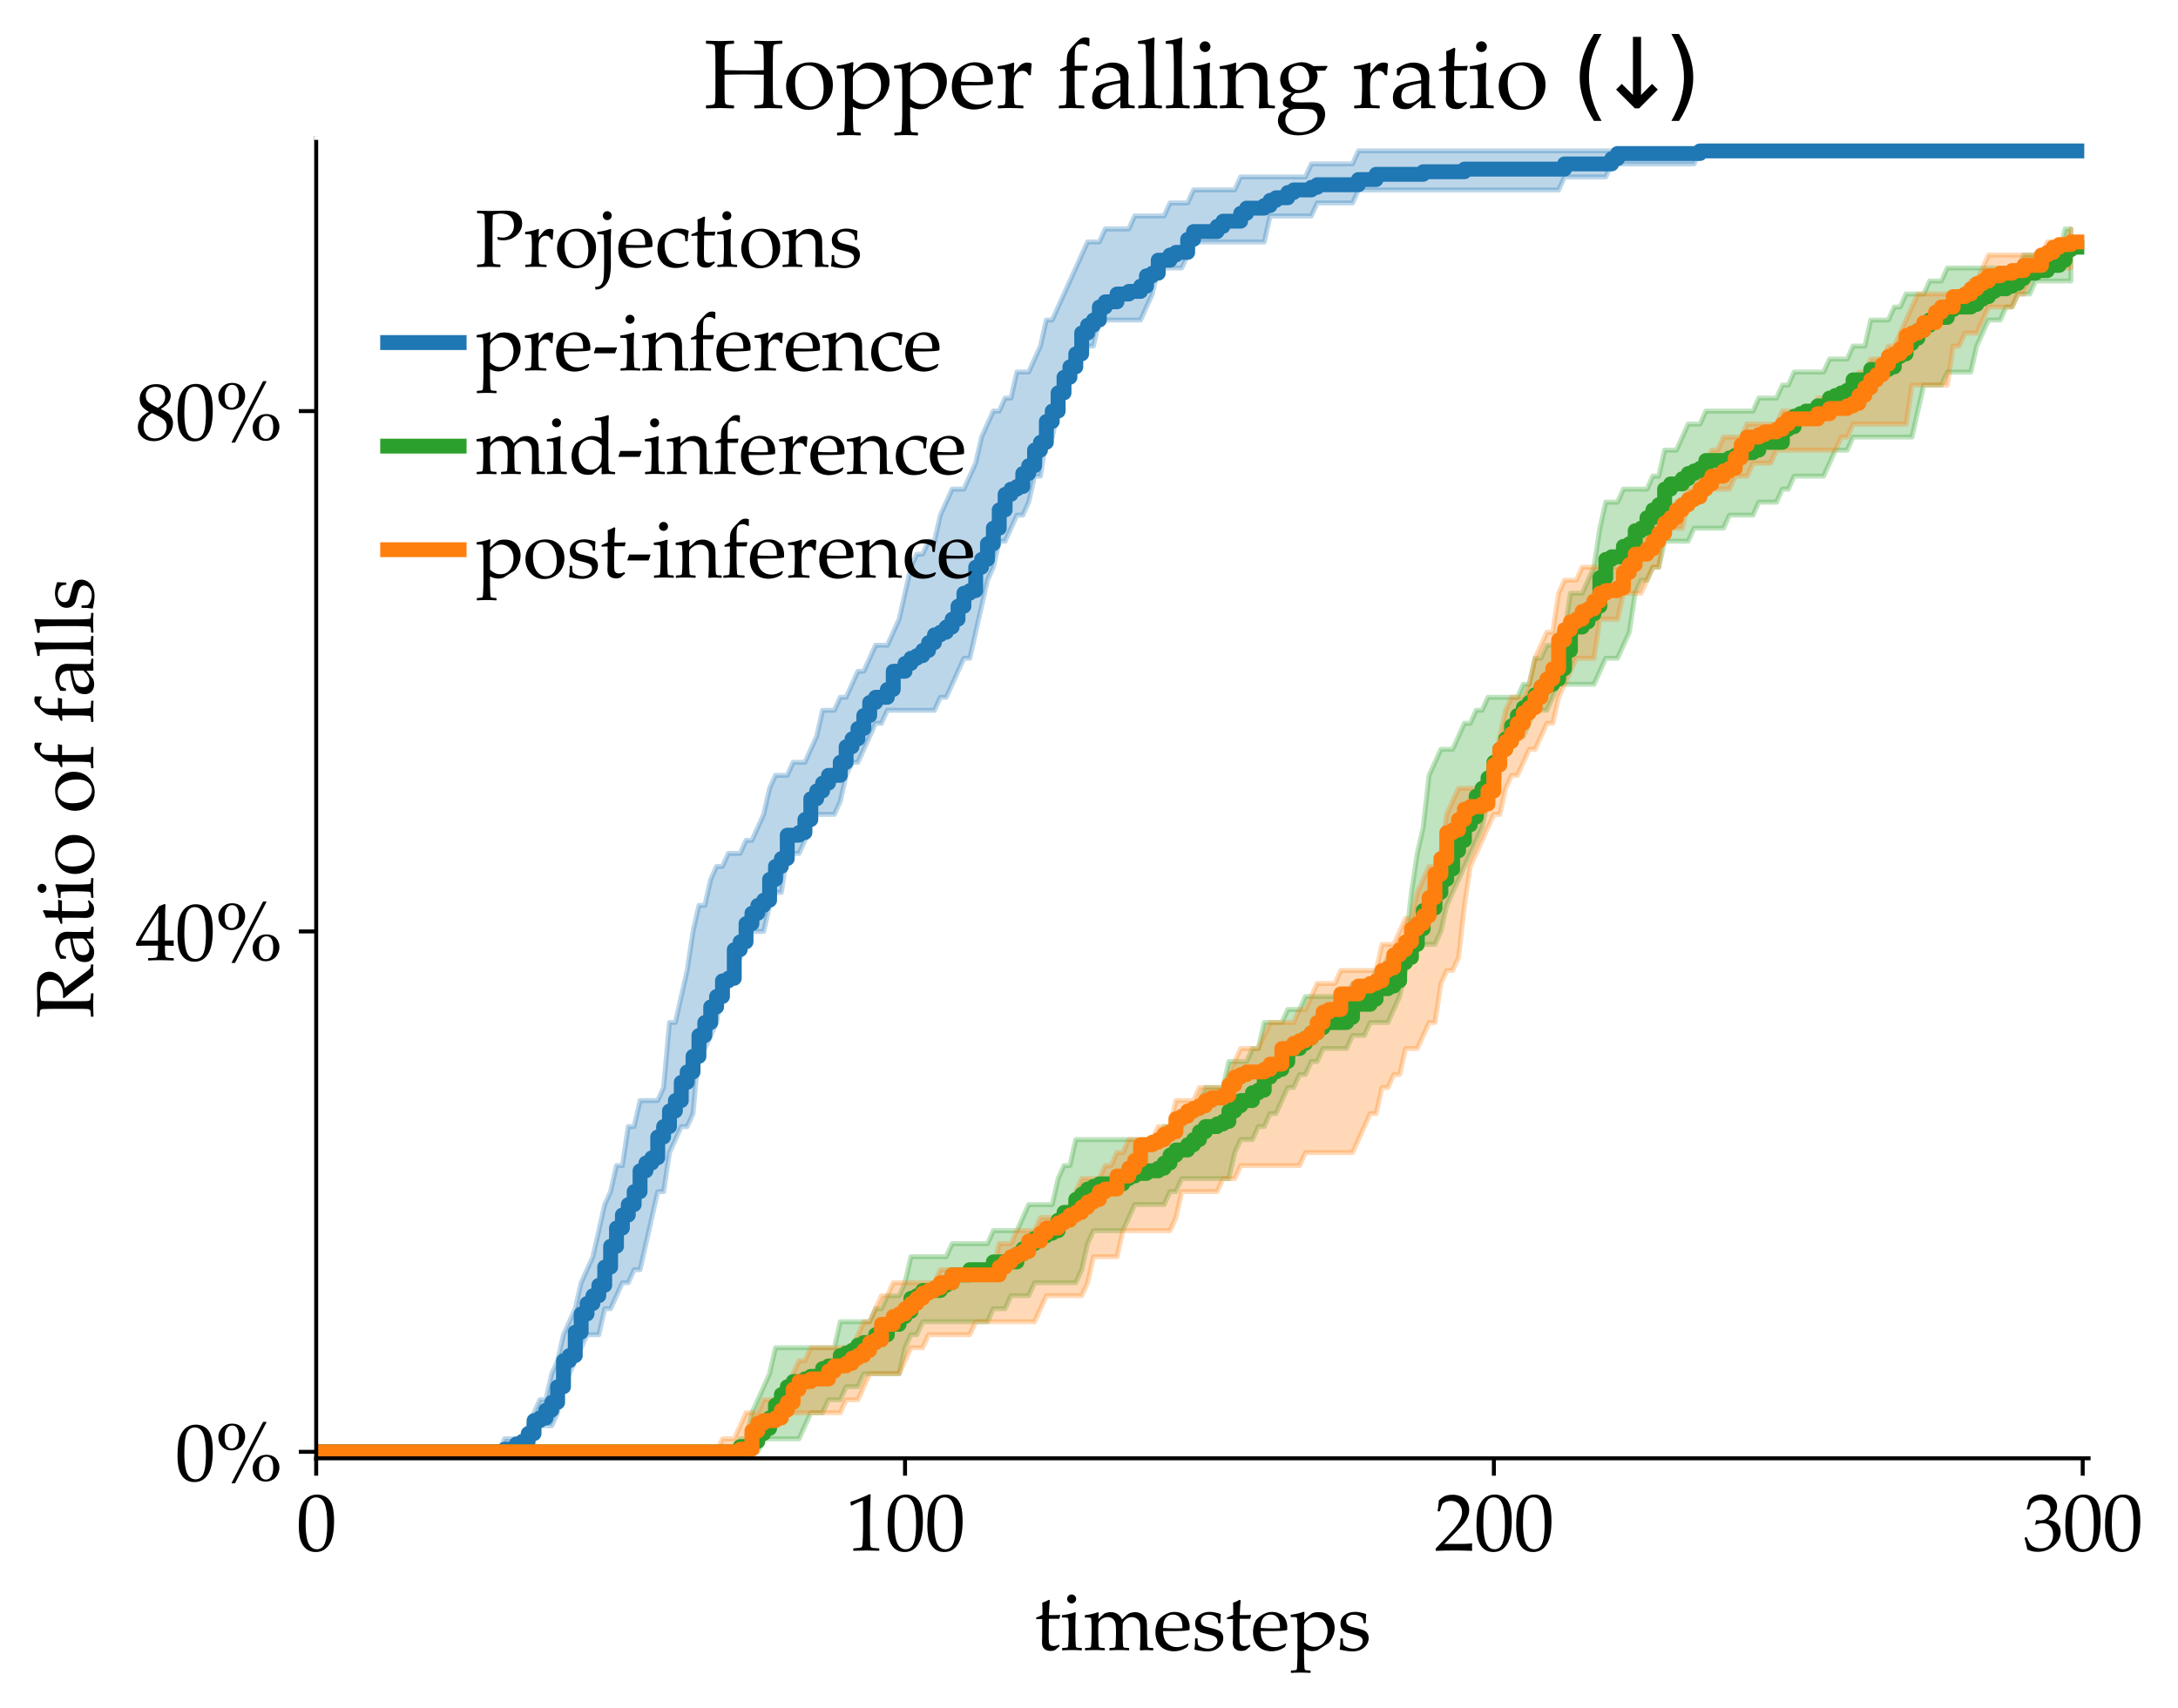 <?xml version="1.0" encoding="utf-8" standalone="no"?>
<!DOCTYPE svg PUBLIC "-//W3C//DTD SVG 1.1//EN"
  "http://www.w3.org/Graphics/SVG/1.1/DTD/svg11.dtd">
<svg xmlns:xlink="http://www.w3.org/1999/xlink" width="438.841pt" height="344.244pt" viewBox="0 0 438.841 344.244" xmlns="http://www.w3.org/2000/svg" version="1.1">
 <defs>
  <style type="text/css">*{stroke-linejoin: round; stroke-linecap: butt}</style>
 </defs>
 <g id="figure_1">
  <g id="patch_1">
   <path d="M 0 344.244 
L 438.841 344.244 
L 438.841 0 
L 0 0 
z
" style="fill: #ffffff"/>
  </g>
  <g id="axes_1">
   <g id="patch_2">
    <path d="M 63.708 293.904 
L 420.827 293.904 
L 420.827 27.792 
L 63.708 27.792 
z
" style="fill: #ffffff"/>
   </g>
   <g id="PathCollection_1">
    <defs>
     <path id="mffbecf32c0" d="M 0 3 
C 0.796 3 1.559 2.684 2.121 2.121 
C 2.684 1.559 3 0.796 3 0 
C 3 -0.796 2.684 -1.559 2.121 -2.121 
C 1.559 -2.684 0.796 -3 0 -3 
C -0.796 -3 -1.559 -2.684 -2.121 -2.121 
C -2.684 -1.559 -3 -0.796 -3 0 
C -3 0.796 -2.684 1.559 -2.121 2.121 
C -1.559 2.684 -0.796 3 0 3 
z
" style="stroke: #ffffff"/>
    </defs>
    <g clip-path="url(#pe9d209ceb3)">
     <use xlink:href="#mffbecf32c0" x="63.708" y="292.593" style="fill: #ffffff; stroke: #ffffff"/>
    </g>
   </g>
   <g id="PolyCollection_1">
    <defs>
     <path id="m922a078432" d="M 63.708 -51.651 
L 63.708 -51.651 
L 64.894 -51.651 
L 66.08 -51.651 
L 67.267 -51.651 
L 68.453 -51.651 
L 69.64 -51.651 
L 70.826 -51.651 
L 72.013 -51.651 
L 73.199 -51.651 
L 74.386 -51.651 
L 75.572 -51.651 
L 76.758 -51.651 
L 77.945 -51.651 
L 79.131 -51.651 
L 80.318 -51.651 
L 81.504 -51.651 
L 82.691 -51.651 
L 83.877 -51.651 
L 85.064 -51.651 
L 86.25 -51.651 
L 87.436 -51.651 
L 88.623 -51.651 
L 89.809 -51.651 
L 90.996 -51.651 
L 92.182 -51.651 
L 93.369 -51.651 
L 94.555 -51.651 
L 95.742 -51.651 
L 96.928 -51.651 
L 98.114 -51.651 
L 99.301 -51.651 
L 100.487 -51.651 
L 101.674 -51.651 
L 102.86 -51.651 
L 104.047 -51.651 
L 105.233 -51.651 
L 106.42 -54.273 
L 107.606 -56.894 
L 108.792 -56.894 
L 109.979 -56.894 
L 111.165 -56.894 
L 112.352 -59.516 
L 113.538 -67.382 
L 114.725 -67.382 
L 115.911 -70.003 
L 117.098 -72.625 
L 118.284 -75.247 
L 119.47 -75.247 
L 120.657 -75.247 
L 121.843 -80.491 
L 123.03 -80.491 
L 124.216 -83.112 
L 125.403 -85.734 
L 126.589 -85.734 
L 127.776 -88.356 
L 128.962 -88.356 
L 130.148 -93.6 
L 131.335 -98.843 
L 132.521 -104.087 
L 133.708 -104.087 
L 134.894 -111.952 
L 136.081 -114.574 
L 137.267 -117.196 
L 138.454 -117.196 
L 139.64 -119.818 
L 140.826 -132.926 
L 142.013 -132.926 
L 143.199 -135.548 
L 144.386 -138.17 
L 145.572 -146.035 
L 146.759 -146.035 
L 147.945 -148.657 
L 149.132 -151.279 
L 150.318 -156.523 
L 151.504 -156.523 
L 152.691 -156.523 
L 153.877 -156.523 
L 155.064 -161.766 
L 156.25 -164.388 
L 157.437 -164.388 
L 158.623 -172.253 
L 159.81 -172.253 
L 160.996 -172.253 
L 162.182 -174.875 
L 163.369 -180.119 
L 164.555 -180.119 
L 165.742 -180.119 
L 166.928 -180.119 
L 168.115 -180.119 
L 169.301 -182.741 
L 170.488 -187.984 
L 171.674 -190.606 
L 172.86 -190.606 
L 174.047 -193.228 
L 175.233 -195.85 
L 176.42 -198.471 
L 177.606 -198.471 
L 178.793 -201.093 
L 179.979 -201.093 
L 181.166 -201.093 
L 182.352 -201.093 
L 183.538 -201.093 
L 184.725 -201.093 
L 185.911 -201.093 
L 187.098 -201.093 
L 188.284 -201.093 
L 189.471 -203.715 
L 190.657 -203.715 
L 191.844 -206.337 
L 193.03 -208.958 
L 194.216 -211.58 
L 195.403 -211.58 
L 196.589 -216.824 
L 197.776 -222.067 
L 198.962 -227.311 
L 200.149 -229.933 
L 201.335 -235.176 
L 202.522 -235.176 
L 203.708 -237.798 
L 204.894 -240.42 
L 206.081 -240.42 
L 207.267 -243.042 
L 208.454 -248.285 
L 209.64 -248.285 
L 210.827 -256.151 
L 212.013 -256.151 
L 213.2 -261.394 
L 214.386 -266.638 
L 215.572 -269.26 
L 216.759 -269.26 
L 217.945 -271.882 
L 219.132 -274.503 
L 220.318 -274.503 
L 221.505 -279.747 
L 222.691 -279.747 
L 223.878 -279.747 
L 225.064 -279.747 
L 226.25 -279.747 
L 227.437 -279.747 
L 228.623 -279.747 
L 229.81 -279.747 
L 230.996 -282.369 
L 232.183 -284.99 
L 233.369 -290.234 
L 234.556 -290.234 
L 235.742 -290.234 
L 236.928 -290.234 
L 238.115 -290.234 
L 239.301 -292.856 
L 240.488 -295.478 
L 241.674 -295.478 
L 242.861 -295.478 
L 244.047 -295.478 
L 245.234 -295.478 
L 246.42 -295.478 
L 247.607 -295.478 
L 248.793 -295.478 
L 249.979 -295.478 
L 251.166 -295.478 
L 252.352 -295.478 
L 253.539 -295.478 
L 254.725 -295.478 
L 255.912 -300.721 
L 257.098 -300.721 
L 258.285 -300.721 
L 259.471 -300.721 
L 260.657 -300.721 
L 261.844 -300.721 
L 263.03 -300.721 
L 264.217 -300.721 
L 265.403 -303.343 
L 266.59 -303.343 
L 267.776 -303.343 
L 268.963 -303.343 
L 270.149 -303.343 
L 271.335 -303.343 
L 272.522 -303.343 
L 273.708 -305.965 
L 274.895 -305.965 
L 276.081 -305.965 
L 277.268 -305.965 
L 278.454 -305.965 
L 279.641 -305.965 
L 280.827 -305.965 
L 282.013 -305.965 
L 283.2 -305.965 
L 284.386 -305.965 
L 285.573 -305.965 
L 286.759 -305.965 
L 287.946 -305.965 
L 289.132 -305.965 
L 290.319 -305.965 
L 291.505 -305.965 
L 292.691 -305.965 
L 293.878 -305.965 
L 295.064 -305.965 
L 296.251 -305.965 
L 297.437 -305.965 
L 298.624 -305.965 
L 299.81 -305.965 
L 300.997 -305.965 
L 302.183 -305.965 
L 303.369 -305.965 
L 304.556 -305.965 
L 305.742 -305.965 
L 306.929 -305.965 
L 308.115 -305.965 
L 309.302 -305.965 
L 310.488 -305.965 
L 311.675 -305.965 
L 312.861 -305.965 
L 314.047 -305.965 
L 315.234 -308.587 
L 316.42 -308.587 
L 317.607 -308.587 
L 318.793 -308.587 
L 319.98 -308.587 
L 321.166 -308.587 
L 322.353 -308.587 
L 323.539 -308.587 
L 324.725 -311.208 
L 325.912 -311.208 
L 327.098 -311.208 
L 328.285 -311.208 
L 329.471 -311.208 
L 330.658 -311.208 
L 331.844 -311.208 
L 333.031 -311.208 
L 334.217 -311.208 
L 335.403 -311.208 
L 336.59 -311.208 
L 337.776 -311.208 
L 338.963 -311.208 
L 340.149 -311.208 
L 341.336 -311.208 
L 342.522 -313.83 
L 343.709 -313.83 
L 344.895 -313.83 
L 346.081 -313.83 
L 347.268 -313.83 
L 348.454 -313.83 
L 349.641 -313.83 
L 350.827 -313.83 
L 352.014 -313.83 
L 353.2 -313.83 
L 354.387 -313.83 
L 355.573 -313.83 
L 356.759 -313.83 
L 357.946 -313.83 
L 359.132 -313.83 
L 360.319 -313.83 
L 361.505 -313.83 
L 362.692 -313.83 
L 363.878 -313.83 
L 365.065 -313.83 
L 366.251 -313.83 
L 367.437 -313.83 
L 368.624 -313.83 
L 369.81 -313.83 
L 370.997 -313.83 
L 372.183 -313.83 
L 373.37 -313.83 
L 374.556 -313.83 
L 375.743 -313.83 
L 376.929 -313.83 
L 378.115 -313.83 
L 379.302 -313.83 
L 380.488 -313.83 
L 381.675 -313.83 
L 382.861 -313.83 
L 384.048 -313.83 
L 385.234 -313.83 
L 386.421 -313.83 
L 387.607 -313.83 
L 388.793 -313.83 
L 389.98 -313.83 
L 391.166 -313.83 
L 392.353 -313.83 
L 393.539 -313.83 
L 394.726 -313.83 
L 395.912 -313.83 
L 397.099 -313.83 
L 398.285 -313.83 
L 399.471 -313.83 
L 400.658 -313.83 
L 401.844 -313.83 
L 403.031 -313.83 
L 404.217 -313.83 
L 405.404 -313.83 
L 406.59 -313.83 
L 407.777 -313.83 
L 408.963 -313.83 
L 410.149 -313.83 
L 411.336 -313.83 
L 412.522 -313.83 
L 413.709 -313.83 
L 414.895 -313.83 
L 416.082 -313.83 
L 417.268 -313.83 
L 417.268 -313.83 
L 417.268 -313.83 
L 416.082 -313.83 
L 414.895 -313.83 
L 413.709 -313.83 
L 412.522 -313.83 
L 411.336 -313.83 
L 410.149 -313.83 
L 408.963 -313.83 
L 407.777 -313.83 
L 406.59 -313.83 
L 405.404 -313.83 
L 404.217 -313.83 
L 403.031 -313.83 
L 401.844 -313.83 
L 400.658 -313.83 
L 399.471 -313.83 
L 398.285 -313.83 
L 397.099 -313.83 
L 395.912 -313.83 
L 394.726 -313.83 
L 393.539 -313.83 
L 392.353 -313.83 
L 391.166 -313.83 
L 389.98 -313.83 
L 388.793 -313.83 
L 387.607 -313.83 
L 386.421 -313.83 
L 385.234 -313.83 
L 384.048 -313.83 
L 382.861 -313.83 
L 381.675 -313.83 
L 380.488 -313.83 
L 379.302 -313.83 
L 378.115 -313.83 
L 376.929 -313.83 
L 375.743 -313.83 
L 374.556 -313.83 
L 373.37 -313.83 
L 372.183 -313.83 
L 370.997 -313.83 
L 369.81 -313.83 
L 368.624 -313.83 
L 367.437 -313.83 
L 366.251 -313.83 
L 365.065 -313.83 
L 363.878 -313.83 
L 362.692 -313.83 
L 361.505 -313.83 
L 360.319 -313.83 
L 359.132 -313.83 
L 357.946 -313.83 
L 356.759 -313.83 
L 355.573 -313.83 
L 354.387 -313.83 
L 353.2 -313.83 
L 352.014 -313.83 
L 350.827 -313.83 
L 349.641 -313.83 
L 348.454 -313.83 
L 347.268 -313.83 
L 346.081 -313.83 
L 344.895 -313.83 
L 343.709 -313.83 
L 342.522 -313.83 
L 341.336 -313.83 
L 340.149 -313.83 
L 338.963 -313.83 
L 337.776 -313.83 
L 336.59 -313.83 
L 335.403 -313.83 
L 334.217 -313.83 
L 333.031 -313.83 
L 331.844 -313.83 
L 330.658 -313.83 
L 329.471 -313.83 
L 328.285 -313.83 
L 327.098 -313.83 
L 325.912 -313.83 
L 324.725 -313.83 
L 323.539 -313.83 
L 322.353 -313.83 
L 321.166 -313.83 
L 319.98 -313.83 
L 318.793 -313.83 
L 317.607 -313.83 
L 316.42 -313.83 
L 315.234 -313.83 
L 314.047 -313.83 
L 312.861 -313.83 
L 311.675 -313.83 
L 310.488 -313.83 
L 309.302 -313.83 
L 308.115 -313.83 
L 306.929 -313.83 
L 305.742 -313.83 
L 304.556 -313.83 
L 303.369 -313.83 
L 302.183 -313.83 
L 300.997 -313.83 
L 299.81 -313.83 
L 298.624 -313.83 
L 297.437 -313.83 
L 296.251 -313.83 
L 295.064 -313.83 
L 293.878 -313.83 
L 292.691 -313.83 
L 291.505 -313.83 
L 290.319 -313.83 
L 289.132 -313.83 
L 287.946 -313.83 
L 286.759 -313.83 
L 285.573 -313.83 
L 284.386 -313.83 
L 283.2 -313.83 
L 282.013 -313.83 
L 280.827 -313.83 
L 279.641 -313.83 
L 278.454 -313.83 
L 277.268 -313.83 
L 276.081 -313.83 
L 274.895 -313.83 
L 273.708 -313.83 
L 272.522 -311.208 
L 271.335 -311.208 
L 270.149 -311.208 
L 268.963 -311.208 
L 267.776 -311.208 
L 266.59 -311.208 
L 265.403 -311.208 
L 264.217 -311.208 
L 263.03 -308.587 
L 261.844 -308.587 
L 260.657 -308.587 
L 259.471 -308.587 
L 258.285 -308.587 
L 257.098 -308.587 
L 255.912 -308.587 
L 254.725 -308.587 
L 253.539 -308.587 
L 252.352 -308.587 
L 251.166 -308.587 
L 249.979 -308.587 
L 248.793 -305.965 
L 247.607 -305.965 
L 246.42 -305.965 
L 245.234 -305.965 
L 244.047 -305.965 
L 242.861 -305.965 
L 241.674 -305.965 
L 240.488 -305.965 
L 239.301 -303.343 
L 238.115 -303.343 
L 236.928 -303.343 
L 235.742 -303.343 
L 234.556 -300.721 
L 233.369 -300.721 
L 232.183 -300.721 
L 230.996 -300.721 
L 229.81 -300.721 
L 228.623 -300.721 
L 227.437 -298.099 
L 226.25 -298.099 
L 225.064 -298.099 
L 223.878 -298.099 
L 222.691 -298.099 
L 221.505 -295.478 
L 220.318 -295.478 
L 219.132 -295.478 
L 217.945 -292.856 
L 216.759 -290.234 
L 215.572 -287.612 
L 214.386 -284.99 
L 213.2 -282.369 
L 212.013 -279.747 
L 210.827 -279.747 
L 209.64 -274.503 
L 208.454 -271.882 
L 207.267 -269.26 
L 206.081 -269.26 
L 204.894 -269.26 
L 203.708 -264.016 
L 202.522 -264.016 
L 201.335 -261.394 
L 200.149 -261.394 
L 198.962 -258.773 
L 197.776 -256.151 
L 196.589 -250.907 
L 195.403 -248.285 
L 194.216 -245.664 
L 193.03 -245.664 
L 191.844 -245.664 
L 190.657 -243.042 
L 189.471 -240.42 
L 188.284 -235.176 
L 187.098 -235.176 
L 185.911 -232.555 
L 184.725 -232.555 
L 183.538 -229.933 
L 182.352 -224.689 
L 181.166 -219.446 
L 179.979 -216.824 
L 178.793 -214.202 
L 177.606 -214.202 
L 176.42 -214.202 
L 175.233 -211.58 
L 174.047 -208.958 
L 172.86 -208.958 
L 171.674 -206.337 
L 170.488 -203.715 
L 169.301 -203.715 
L 168.115 -201.093 
L 166.928 -201.093 
L 165.742 -201.093 
L 164.555 -195.85 
L 163.369 -193.228 
L 162.182 -190.606 
L 160.996 -190.606 
L 159.81 -190.606 
L 158.623 -187.984 
L 157.437 -187.984 
L 156.25 -187.984 
L 155.064 -185.362 
L 153.877 -180.119 
L 152.691 -177.497 
L 151.504 -174.875 
L 150.318 -174.875 
L 149.132 -172.253 
L 147.945 -172.253 
L 146.759 -172.253 
L 145.572 -169.632 
L 144.386 -169.632 
L 143.199 -167.01 
L 142.013 -161.766 
L 140.826 -161.766 
L 139.64 -156.523 
L 138.454 -148.657 
L 137.267 -143.414 
L 136.081 -138.17 
L 134.894 -138.17 
L 133.708 -125.061 
L 132.521 -122.439 
L 131.335 -122.439 
L 130.148 -122.439 
L 128.962 -122.439 
L 127.776 -117.196 
L 126.589 -117.196 
L 125.403 -109.33 
L 124.216 -109.33 
L 123.03 -104.087 
L 121.843 -101.465 
L 120.657 -96.221 
L 119.47 -90.978 
L 118.284 -88.356 
L 117.098 -85.734 
L 115.911 -80.491 
L 114.725 -77.869 
L 113.538 -75.247 
L 112.352 -70.003 
L 111.165 -67.382 
L 109.979 -62.138 
L 108.792 -62.138 
L 107.606 -59.516 
L 106.42 -56.894 
L 105.233 -54.273 
L 104.047 -54.273 
L 102.86 -54.273 
L 101.674 -54.273 
L 100.487 -51.651 
L 99.301 -51.651 
L 98.114 -51.651 
L 96.928 -51.651 
L 95.742 -51.651 
L 94.555 -51.651 
L 93.369 -51.651 
L 92.182 -51.651 
L 90.996 -51.651 
L 89.809 -51.651 
L 88.623 -51.651 
L 87.436 -51.651 
L 86.25 -51.651 
L 85.064 -51.651 
L 83.877 -51.651 
L 82.691 -51.651 
L 81.504 -51.651 
L 80.318 -51.651 
L 79.131 -51.651 
L 77.945 -51.651 
L 76.758 -51.651 
L 75.572 -51.651 
L 74.386 -51.651 
L 73.199 -51.651 
L 72.013 -51.651 
L 70.826 -51.651 
L 69.64 -51.651 
L 68.453 -51.651 
L 67.267 -51.651 
L 66.08 -51.651 
L 64.894 -51.651 
L 63.708 -51.651 
z
" style="stroke: #1f77b4; stroke-opacity: 0.3"/>
    </defs>
    <g clip-path="url(#pe9d209ceb3)">
     <use xlink:href="#m922a078432" x="0" y="344.244" style="fill: #1f77b4; fill-opacity: 0.3; stroke: #1f77b4; stroke-opacity: 0.3"/>
    </g>
   </g>
   <g id="PolyCollection_2">
    <defs>
     <path id="mc65754f4c4" d="M 63.708 -51.651 
L 63.708 -51.651 
L 64.894 -51.651 
L 66.08 -51.651 
L 67.267 -51.651 
L 68.453 -51.651 
L 69.64 -51.651 
L 70.826 -51.651 
L 72.013 -51.651 
L 73.199 -51.651 
L 74.386 -51.651 
L 75.572 -51.651 
L 76.758 -51.651 
L 77.945 -51.651 
L 79.131 -51.651 
L 80.318 -51.651 
L 81.504 -51.651 
L 82.691 -51.651 
L 83.877 -51.651 
L 85.064 -51.651 
L 86.25 -51.651 
L 87.436 -51.651 
L 88.623 -51.651 
L 89.809 -51.651 
L 90.996 -51.651 
L 92.182 -51.651 
L 93.369 -51.651 
L 94.555 -51.651 
L 95.742 -51.651 
L 96.928 -51.651 
L 98.114 -51.651 
L 99.301 -51.651 
L 100.487 -51.651 
L 101.674 -51.651 
L 102.86 -51.651 
L 104.047 -51.651 
L 105.233 -51.651 
L 106.42 -51.651 
L 107.606 -51.651 
L 108.792 -51.651 
L 109.979 -51.651 
L 111.165 -51.651 
L 112.352 -51.651 
L 113.538 -51.651 
L 114.725 -51.651 
L 115.911 -51.651 
L 117.098 -51.651 
L 118.284 -51.651 
L 119.47 -51.651 
L 120.657 -51.651 
L 121.843 -51.651 
L 123.03 -51.651 
L 124.216 -51.651 
L 125.403 -51.651 
L 126.589 -51.651 
L 127.776 -51.651 
L 128.962 -51.651 
L 130.148 -51.651 
L 131.335 -51.651 
L 132.521 -51.651 
L 133.708 -51.651 
L 134.894 -51.651 
L 136.081 -51.651 
L 137.267 -51.651 
L 138.454 -51.651 
L 139.64 -51.651 
L 140.826 -51.651 
L 142.013 -51.651 
L 143.199 -51.651 
L 144.386 -51.651 
L 145.572 -51.651 
L 146.759 -51.651 
L 147.945 -51.651 
L 149.132 -51.651 
L 150.318 -51.651 
L 151.504 -51.651 
L 152.691 -51.651 
L 153.877 -54.273 
L 155.064 -54.273 
L 156.25 -54.273 
L 157.437 -54.273 
L 158.623 -54.273 
L 159.81 -54.273 
L 160.996 -54.273 
L 162.182 -56.894 
L 163.369 -59.516 
L 164.555 -59.516 
L 165.742 -59.516 
L 166.928 -62.138 
L 168.115 -62.138 
L 169.301 -62.138 
L 170.488 -64.76 
L 171.674 -64.76 
L 172.86 -64.76 
L 174.047 -67.382 
L 175.233 -67.382 
L 176.42 -67.382 
L 177.606 -67.382 
L 178.793 -67.382 
L 179.979 -67.382 
L 181.166 -67.382 
L 182.352 -72.625 
L 183.538 -75.247 
L 184.725 -75.247 
L 185.911 -77.869 
L 187.098 -77.869 
L 188.284 -77.869 
L 189.471 -77.869 
L 190.657 -77.869 
L 191.844 -77.869 
L 193.03 -77.869 
L 194.216 -77.869 
L 195.403 -77.869 
L 196.589 -77.869 
L 197.776 -77.869 
L 198.962 -77.869 
L 200.149 -80.491 
L 201.335 -80.491 
L 202.522 -80.491 
L 203.708 -83.112 
L 204.894 -83.112 
L 206.081 -83.112 
L 207.267 -83.112 
L 208.454 -85.734 
L 209.64 -85.734 
L 210.827 -85.734 
L 212.013 -85.734 
L 213.2 -85.734 
L 214.386 -85.734 
L 215.572 -85.734 
L 216.759 -85.734 
L 217.945 -88.356 
L 219.132 -93.6 
L 220.318 -96.221 
L 221.505 -96.221 
L 222.691 -96.221 
L 223.878 -96.221 
L 225.064 -96.221 
L 226.25 -96.221 
L 227.437 -98.843 
L 228.623 -101.465 
L 229.81 -101.465 
L 230.996 -101.465 
L 232.183 -101.465 
L 233.369 -101.465 
L 234.556 -101.465 
L 235.742 -104.087 
L 236.928 -104.087 
L 238.115 -106.709 
L 239.301 -106.709 
L 240.488 -106.709 
L 241.674 -106.709 
L 242.861 -106.709 
L 244.047 -106.709 
L 245.234 -106.709 
L 246.42 -106.709 
L 247.607 -106.709 
L 248.793 -111.952 
L 249.979 -114.574 
L 251.166 -114.574 
L 252.352 -114.574 
L 253.539 -117.196 
L 254.725 -117.196 
L 255.912 -119.818 
L 257.098 -119.818 
L 258.285 -122.439 
L 259.471 -125.061 
L 260.657 -125.061 
L 261.844 -127.683 
L 263.03 -127.683 
L 264.217 -130.305 
L 265.403 -130.305 
L 266.59 -132.926 
L 267.776 -132.926 
L 268.963 -132.926 
L 270.149 -132.926 
L 271.335 -132.926 
L 272.522 -135.548 
L 273.708 -135.548 
L 274.895 -135.548 
L 276.081 -138.17 
L 277.268 -138.17 
L 278.454 -138.17 
L 279.641 -138.17 
L 280.827 -140.792 
L 282.013 -143.414 
L 283.2 -148.657 
L 284.386 -151.279 
L 285.573 -153.901 
L 286.759 -153.901 
L 287.946 -153.901 
L 289.132 -153.901 
L 290.319 -156.523 
L 291.505 -161.766 
L 292.691 -164.388 
L 293.878 -167.01 
L 295.064 -169.632 
L 296.251 -172.253 
L 297.437 -174.875 
L 298.624 -177.497 
L 299.81 -182.741 
L 300.997 -185.362 
L 302.183 -190.606 
L 303.369 -193.228 
L 304.556 -195.85 
L 305.742 -195.85 
L 306.929 -195.85 
L 308.115 -198.471 
L 309.302 -201.093 
L 310.488 -201.093 
L 311.675 -201.093 
L 312.861 -203.715 
L 314.047 -206.337 
L 315.234 -206.337 
L 316.42 -206.337 
L 317.607 -206.337 
L 318.793 -206.337 
L 319.98 -206.337 
L 321.166 -206.337 
L 322.353 -208.958 
L 323.539 -211.58 
L 324.725 -211.58 
L 325.912 -211.58 
L 327.098 -214.202 
L 328.285 -216.824 
L 329.471 -224.689 
L 330.658 -227.311 
L 331.844 -227.311 
L 333.031 -229.933 
L 334.217 -229.933 
L 335.403 -235.176 
L 336.59 -235.176 
L 337.776 -235.176 
L 338.963 -235.176 
L 340.149 -235.176 
L 341.336 -237.798 
L 342.522 -237.798 
L 343.709 -237.798 
L 344.895 -237.798 
L 346.081 -237.798 
L 347.268 -237.798 
L 348.454 -240.42 
L 349.641 -240.42 
L 350.827 -240.42 
L 352.014 -240.42 
L 353.2 -240.42 
L 354.387 -243.042 
L 355.573 -243.042 
L 356.759 -243.042 
L 357.946 -243.042 
L 359.132 -245.664 
L 360.319 -245.664 
L 361.505 -248.285 
L 362.692 -248.285 
L 363.878 -248.285 
L 365.065 -248.285 
L 366.251 -248.285 
L 367.437 -248.285 
L 368.624 -250.907 
L 369.81 -253.529 
L 370.997 -253.529 
L 372.183 -253.529 
L 373.37 -256.151 
L 374.556 -256.151 
L 375.743 -256.151 
L 376.929 -256.151 
L 378.115 -256.151 
L 379.302 -256.151 
L 380.488 -256.151 
L 381.675 -256.151 
L 382.861 -256.151 
L 384.048 -256.151 
L 385.234 -256.151 
L 386.421 -261.394 
L 387.607 -266.638 
L 388.793 -266.638 
L 389.98 -266.638 
L 391.166 -266.638 
L 392.353 -269.26 
L 393.539 -269.26 
L 394.726 -269.26 
L 395.912 -269.26 
L 397.099 -269.26 
L 398.285 -274.503 
L 399.471 -277.125 
L 400.658 -279.747 
L 401.844 -279.747 
L 403.031 -279.747 
L 404.217 -282.369 
L 405.404 -282.369 
L 406.59 -284.99 
L 407.777 -284.99 
L 408.963 -284.99 
L 410.149 -287.612 
L 411.336 -287.612 
L 412.522 -287.612 
L 413.709 -287.612 
L 414.895 -287.612 
L 416.082 -287.612 
L 417.268 -287.612 
L 417.268 -298.099 
L 417.268 -298.099 
L 416.082 -298.099 
L 414.895 -292.856 
L 413.709 -292.856 
L 412.522 -292.856 
L 411.336 -292.856 
L 410.149 -292.856 
L 408.963 -292.856 
L 407.777 -292.856 
L 406.59 -290.234 
L 405.404 -290.234 
L 404.217 -290.234 
L 403.031 -290.234 
L 401.844 -290.234 
L 400.658 -290.234 
L 399.471 -290.234 
L 398.285 -290.234 
L 397.099 -290.234 
L 395.912 -290.234 
L 394.726 -290.234 
L 393.539 -290.234 
L 392.353 -290.234 
L 391.166 -287.612 
L 389.98 -287.612 
L 388.793 -287.612 
L 387.607 -284.99 
L 386.421 -284.99 
L 385.234 -284.99 
L 384.048 -284.99 
L 382.861 -282.369 
L 381.675 -282.369 
L 380.488 -279.747 
L 379.302 -279.747 
L 378.115 -279.747 
L 376.929 -279.747 
L 375.743 -274.503 
L 374.556 -274.503 
L 373.37 -274.503 
L 372.183 -271.882 
L 370.997 -271.882 
L 369.81 -271.882 
L 368.624 -271.882 
L 367.437 -269.26 
L 366.251 -269.26 
L 365.065 -269.26 
L 363.878 -269.26 
L 362.692 -269.26 
L 361.505 -269.26 
L 360.319 -266.638 
L 359.132 -266.638 
L 357.946 -264.016 
L 356.759 -264.016 
L 355.573 -264.016 
L 354.387 -264.016 
L 353.2 -261.394 
L 352.014 -261.394 
L 350.827 -261.394 
L 349.641 -261.394 
L 348.454 -261.394 
L 347.268 -261.394 
L 346.081 -261.394 
L 344.895 -261.394 
L 343.709 -261.394 
L 342.522 -258.773 
L 341.336 -258.773 
L 340.149 -258.773 
L 338.963 -256.151 
L 337.776 -253.529 
L 336.59 -253.529 
L 335.403 -253.529 
L 334.217 -248.285 
L 333.031 -248.285 
L 331.844 -245.664 
L 330.658 -245.664 
L 329.471 -245.664 
L 328.285 -245.664 
L 327.098 -245.664 
L 325.912 -243.042 
L 324.725 -243.042 
L 323.539 -243.042 
L 322.353 -237.798 
L 321.166 -229.933 
L 319.98 -227.311 
L 318.793 -224.689 
L 317.607 -224.689 
L 316.42 -224.689 
L 315.234 -216.824 
L 314.047 -216.824 
L 312.861 -214.202 
L 311.675 -214.202 
L 310.488 -211.58 
L 309.302 -211.58 
L 308.115 -206.337 
L 306.929 -206.337 
L 305.742 -203.715 
L 304.556 -203.715 
L 303.369 -203.715 
L 302.183 -203.715 
L 300.997 -203.715 
L 299.81 -203.715 
L 298.624 -201.093 
L 297.437 -201.093 
L 296.251 -198.471 
L 295.064 -198.471 
L 293.878 -195.85 
L 292.691 -193.228 
L 291.505 -193.228 
L 290.319 -193.228 
L 289.132 -190.606 
L 287.946 -187.984 
L 286.759 -177.497 
L 285.573 -172.253 
L 284.386 -164.388 
L 283.2 -153.901 
L 282.013 -153.901 
L 280.827 -151.279 
L 279.641 -151.279 
L 278.454 -148.657 
L 277.268 -148.657 
L 276.081 -146.035 
L 274.895 -146.035 
L 273.708 -146.035 
L 272.522 -146.035 
L 271.335 -143.414 
L 270.149 -143.414 
L 268.963 -143.414 
L 267.776 -143.414 
L 266.59 -143.414 
L 265.403 -143.414 
L 264.217 -143.414 
L 263.03 -143.414 
L 261.844 -140.792 
L 260.657 -140.792 
L 259.471 -140.792 
L 258.285 -138.17 
L 257.098 -138.17 
L 255.912 -138.17 
L 254.725 -138.17 
L 253.539 -132.926 
L 252.352 -132.926 
L 251.166 -130.305 
L 249.979 -130.305 
L 248.793 -130.305 
L 247.607 -130.305 
L 246.42 -125.061 
L 245.234 -125.061 
L 244.047 -125.061 
L 242.861 -125.061 
L 241.674 -122.439 
L 240.488 -119.818 
L 239.301 -119.818 
L 238.115 -117.196 
L 236.928 -117.196 
L 235.742 -117.196 
L 234.556 -117.196 
L 233.369 -114.574 
L 232.183 -114.574 
L 230.996 -114.574 
L 229.81 -114.574 
L 228.623 -114.574 
L 227.437 -114.574 
L 226.25 -114.574 
L 225.064 -114.574 
L 223.878 -114.574 
L 222.691 -114.574 
L 221.505 -114.574 
L 220.318 -114.574 
L 219.132 -114.574 
L 217.945 -114.574 
L 216.759 -114.574 
L 215.572 -109.33 
L 214.386 -109.33 
L 213.2 -106.709 
L 212.013 -101.465 
L 210.827 -101.465 
L 209.64 -101.465 
L 208.454 -101.465 
L 207.267 -101.465 
L 206.081 -98.843 
L 204.894 -96.221 
L 203.708 -96.221 
L 202.522 -96.221 
L 201.335 -96.221 
L 200.149 -96.221 
L 198.962 -93.6 
L 197.776 -93.6 
L 196.589 -93.6 
L 195.403 -93.6 
L 194.216 -93.6 
L 193.03 -93.6 
L 191.844 -93.6 
L 190.657 -90.978 
L 189.471 -90.978 
L 188.284 -90.978 
L 187.098 -90.978 
L 185.911 -90.978 
L 184.725 -90.978 
L 183.538 -90.978 
L 182.352 -85.734 
L 181.166 -83.112 
L 179.979 -83.112 
L 178.793 -83.112 
L 177.606 -80.491 
L 176.42 -80.491 
L 175.233 -77.869 
L 174.047 -77.869 
L 172.86 -77.869 
L 171.674 -77.869 
L 170.488 -77.869 
L 169.301 -77.869 
L 168.115 -72.625 
L 166.928 -72.625 
L 165.742 -72.625 
L 164.555 -72.625 
L 163.369 -72.625 
L 162.182 -72.625 
L 160.996 -72.625 
L 159.81 -72.625 
L 158.623 -72.625 
L 157.437 -72.625 
L 156.25 -72.625 
L 155.064 -67.382 
L 153.877 -64.76 
L 152.691 -62.138 
L 151.504 -59.516 
L 150.318 -54.273 
L 149.132 -54.273 
L 147.945 -51.651 
L 146.759 -51.651 
L 145.572 -51.651 
L 144.386 -51.651 
L 143.199 -51.651 
L 142.013 -51.651 
L 140.826 -51.651 
L 139.64 -51.651 
L 138.454 -51.651 
L 137.267 -51.651 
L 136.081 -51.651 
L 134.894 -51.651 
L 133.708 -51.651 
L 132.521 -51.651 
L 131.335 -51.651 
L 130.148 -51.651 
L 128.962 -51.651 
L 127.776 -51.651 
L 126.589 -51.651 
L 125.403 -51.651 
L 124.216 -51.651 
L 123.03 -51.651 
L 121.843 -51.651 
L 120.657 -51.651 
L 119.47 -51.651 
L 118.284 -51.651 
L 117.098 -51.651 
L 115.911 -51.651 
L 114.725 -51.651 
L 113.538 -51.651 
L 112.352 -51.651 
L 111.165 -51.651 
L 109.979 -51.651 
L 108.792 -51.651 
L 107.606 -51.651 
L 106.42 -51.651 
L 105.233 -51.651 
L 104.047 -51.651 
L 102.86 -51.651 
L 101.674 -51.651 
L 100.487 -51.651 
L 99.301 -51.651 
L 98.114 -51.651 
L 96.928 -51.651 
L 95.742 -51.651 
L 94.555 -51.651 
L 93.369 -51.651 
L 92.182 -51.651 
L 90.996 -51.651 
L 89.809 -51.651 
L 88.623 -51.651 
L 87.436 -51.651 
L 86.25 -51.651 
L 85.064 -51.651 
L 83.877 -51.651 
L 82.691 -51.651 
L 81.504 -51.651 
L 80.318 -51.651 
L 79.131 -51.651 
L 77.945 -51.651 
L 76.758 -51.651 
L 75.572 -51.651 
L 74.386 -51.651 
L 73.199 -51.651 
L 72.013 -51.651 
L 70.826 -51.651 
L 69.64 -51.651 
L 68.453 -51.651 
L 67.267 -51.651 
L 66.08 -51.651 
L 64.894 -51.651 
L 63.708 -51.651 
z
" style="stroke: #2ca02c; stroke-opacity: 0.3"/>
    </defs>
    <g clip-path="url(#pe9d209ceb3)">
     <use xlink:href="#mc65754f4c4" x="0" y="344.244" style="fill: #2ca02c; fill-opacity: 0.3; stroke: #2ca02c; stroke-opacity: 0.3"/>
    </g>
   </g>
   <g id="PolyCollection_3">
    <defs>
     <path id="m1ebd018a38" d="M 63.708 -51.651 
L 63.708 -51.651 
L 64.894 -51.651 
L 66.08 -51.651 
L 67.267 -51.651 
L 68.453 -51.651 
L 69.64 -51.651 
L 70.826 -51.651 
L 72.013 -51.651 
L 73.199 -51.651 
L 74.386 -51.651 
L 75.572 -51.651 
L 76.758 -51.651 
L 77.945 -51.651 
L 79.131 -51.651 
L 80.318 -51.651 
L 81.504 -51.651 
L 82.691 -51.651 
L 83.877 -51.651 
L 85.064 -51.651 
L 86.25 -51.651 
L 87.436 -51.651 
L 88.623 -51.651 
L 89.809 -51.651 
L 90.996 -51.651 
L 92.182 -51.651 
L 93.369 -51.651 
L 94.555 -51.651 
L 95.742 -51.651 
L 96.928 -51.651 
L 98.114 -51.651 
L 99.301 -51.651 
L 100.487 -51.651 
L 101.674 -51.651 
L 102.86 -51.651 
L 104.047 -51.651 
L 105.233 -51.651 
L 106.42 -51.651 
L 107.606 -51.651 
L 108.792 -51.651 
L 109.979 -51.651 
L 111.165 -51.651 
L 112.352 -51.651 
L 113.538 -51.651 
L 114.725 -51.651 
L 115.911 -51.651 
L 117.098 -51.651 
L 118.284 -51.651 
L 119.47 -51.651 
L 120.657 -51.651 
L 121.843 -51.651 
L 123.03 -51.651 
L 124.216 -51.651 
L 125.403 -51.651 
L 126.589 -51.651 
L 127.776 -51.651 
L 128.962 -51.651 
L 130.148 -51.651 
L 131.335 -51.651 
L 132.521 -51.651 
L 133.708 -51.651 
L 134.894 -51.651 
L 136.081 -51.651 
L 137.267 -51.651 
L 138.454 -51.651 
L 139.64 -51.651 
L 140.826 -51.651 
L 142.013 -51.651 
L 143.199 -51.651 
L 144.386 -51.651 
L 145.572 -51.651 
L 146.759 -51.651 
L 147.945 -51.651 
L 149.132 -51.651 
L 150.318 -51.651 
L 151.504 -54.273 
L 152.691 -56.894 
L 153.877 -56.894 
L 155.064 -56.894 
L 156.25 -56.894 
L 157.437 -59.516 
L 158.623 -59.516 
L 159.81 -59.516 
L 160.996 -59.516 
L 162.182 -59.516 
L 163.369 -59.516 
L 164.555 -59.516 
L 165.742 -59.516 
L 166.928 -59.516 
L 168.115 -59.516 
L 169.301 -59.516 
L 170.488 -62.138 
L 171.674 -62.138 
L 172.86 -62.138 
L 174.047 -64.76 
L 175.233 -67.382 
L 176.42 -67.382 
L 177.606 -67.382 
L 178.793 -67.382 
L 179.979 -67.382 
L 181.166 -67.382 
L 182.352 -70.003 
L 183.538 -72.625 
L 184.725 -72.625 
L 185.911 -72.625 
L 187.098 -75.247 
L 188.284 -75.247 
L 189.471 -75.247 
L 190.657 -75.247 
L 191.844 -75.247 
L 193.03 -75.247 
L 194.216 -75.247 
L 195.403 -75.247 
L 196.589 -77.869 
L 197.776 -77.869 
L 198.962 -77.869 
L 200.149 -77.869 
L 201.335 -77.869 
L 202.522 -77.869 
L 203.708 -77.869 
L 204.894 -77.869 
L 206.081 -77.869 
L 207.267 -77.869 
L 208.454 -77.869 
L 209.64 -80.491 
L 210.827 -83.112 
L 212.013 -83.112 
L 213.2 -83.112 
L 214.386 -83.112 
L 215.572 -83.112 
L 216.759 -83.112 
L 217.945 -83.112 
L 219.132 -85.734 
L 220.318 -90.978 
L 221.505 -90.978 
L 222.691 -90.978 
L 223.878 -90.978 
L 225.064 -90.978 
L 226.25 -96.221 
L 227.437 -96.221 
L 228.623 -96.221 
L 229.81 -96.221 
L 230.996 -96.221 
L 232.183 -96.221 
L 233.369 -96.221 
L 234.556 -96.221 
L 235.742 -96.221 
L 236.928 -98.843 
L 238.115 -104.087 
L 239.301 -104.087 
L 240.488 -104.087 
L 241.674 -104.087 
L 242.861 -104.087 
L 244.047 -104.087 
L 245.234 -104.087 
L 246.42 -106.709 
L 247.607 -106.709 
L 248.793 -106.709 
L 249.979 -109.33 
L 251.166 -109.33 
L 252.352 -109.33 
L 253.539 -109.33 
L 254.725 -109.33 
L 255.912 -109.33 
L 257.098 -109.33 
L 258.285 -109.33 
L 259.471 -109.33 
L 260.657 -109.33 
L 261.844 -109.33 
L 263.03 -111.952 
L 264.217 -111.952 
L 265.403 -111.952 
L 266.59 -111.952 
L 267.776 -111.952 
L 268.963 -111.952 
L 270.149 -111.952 
L 271.335 -111.952 
L 272.522 -111.952 
L 273.708 -114.574 
L 274.895 -117.196 
L 276.081 -119.818 
L 277.268 -119.818 
L 278.454 -125.061 
L 279.641 -125.061 
L 280.827 -127.683 
L 282.013 -127.683 
L 283.2 -132.926 
L 284.386 -132.926 
L 285.573 -132.926 
L 286.759 -135.548 
L 287.946 -138.17 
L 289.132 -138.17 
L 290.319 -146.035 
L 291.505 -148.657 
L 292.691 -148.657 
L 293.878 -151.279 
L 295.064 -161.766 
L 296.251 -169.632 
L 297.437 -172.253 
L 298.624 -174.875 
L 299.81 -177.497 
L 300.997 -180.119 
L 302.183 -180.119 
L 303.369 -185.362 
L 304.556 -187.984 
L 305.742 -187.984 
L 306.929 -190.606 
L 308.115 -193.228 
L 309.302 -193.228 
L 310.488 -195.85 
L 311.675 -198.471 
L 312.861 -198.471 
L 314.047 -203.715 
L 315.234 -206.337 
L 316.42 -208.958 
L 317.607 -211.58 
L 318.793 -211.58 
L 319.98 -211.58 
L 321.166 -211.58 
L 322.353 -219.446 
L 323.539 -219.446 
L 324.725 -219.446 
L 325.912 -219.446 
L 327.098 -224.689 
L 328.285 -224.689 
L 329.471 -224.689 
L 330.658 -224.689 
L 331.844 -227.311 
L 333.031 -229.933 
L 334.217 -229.933 
L 335.403 -237.798 
L 336.59 -237.798 
L 337.776 -237.798 
L 338.963 -237.798 
L 340.149 -243.042 
L 341.336 -243.042 
L 342.522 -243.042 
L 343.709 -245.664 
L 344.895 -245.664 
L 346.081 -245.664 
L 347.268 -245.664 
L 348.454 -245.664 
L 349.641 -248.285 
L 350.827 -248.285 
L 352.014 -248.285 
L 353.2 -250.907 
L 354.387 -250.907 
L 355.573 -250.907 
L 356.759 -250.907 
L 357.946 -253.529 
L 359.132 -253.529 
L 360.319 -253.529 
L 361.505 -253.529 
L 362.692 -253.529 
L 363.878 -253.529 
L 365.065 -253.529 
L 366.251 -253.529 
L 367.437 -253.529 
L 368.624 -253.529 
L 369.81 -253.529 
L 370.997 -256.151 
L 372.183 -256.151 
L 373.37 -258.773 
L 374.556 -258.773 
L 375.743 -258.773 
L 376.929 -258.773 
L 378.115 -258.773 
L 379.302 -258.773 
L 380.488 -258.773 
L 381.675 -258.773 
L 382.861 -258.773 
L 384.048 -258.773 
L 385.234 -266.638 
L 386.421 -266.638 
L 387.607 -266.638 
L 388.793 -266.638 
L 389.98 -266.638 
L 391.166 -266.638 
L 392.353 -266.638 
L 393.539 -274.503 
L 394.726 -274.503 
L 395.912 -277.125 
L 397.099 -277.125 
L 398.285 -277.125 
L 399.471 -279.747 
L 400.658 -282.369 
L 401.844 -282.369 
L 403.031 -282.369 
L 404.217 -282.369 
L 405.404 -282.369 
L 406.59 -284.99 
L 407.777 -284.99 
L 408.963 -287.612 
L 410.149 -290.234 
L 411.336 -290.234 
L 412.522 -290.234 
L 413.709 -290.234 
L 414.895 -290.234 
L 416.082 -290.234 
L 417.268 -290.234 
L 417.268 -298.099 
L 417.268 -298.099 
L 416.082 -295.478 
L 414.895 -295.478 
L 413.709 -295.478 
L 412.522 -295.478 
L 411.336 -292.856 
L 410.149 -292.856 
L 408.963 -292.856 
L 407.777 -292.856 
L 406.59 -292.856 
L 405.404 -292.856 
L 404.217 -292.856 
L 403.031 -292.856 
L 401.844 -292.856 
L 400.658 -292.856 
L 399.471 -290.234 
L 398.285 -287.612 
L 397.099 -287.612 
L 395.912 -284.99 
L 394.726 -284.99 
L 393.539 -284.99 
L 392.353 -284.99 
L 391.166 -284.99 
L 389.98 -284.99 
L 388.793 -284.99 
L 387.607 -284.99 
L 386.421 -284.99 
L 385.234 -282.369 
L 384.048 -279.747 
L 382.861 -277.125 
L 381.675 -274.503 
L 380.488 -274.503 
L 379.302 -271.882 
L 378.115 -271.882 
L 376.929 -271.882 
L 375.743 -269.26 
L 374.556 -269.26 
L 373.37 -266.638 
L 372.183 -264.016 
L 370.997 -264.016 
L 369.81 -264.016 
L 368.624 -264.016 
L 367.437 -264.016 
L 366.251 -264.016 
L 365.065 -261.394 
L 363.878 -261.394 
L 362.692 -261.394 
L 361.505 -261.394 
L 360.319 -261.394 
L 359.132 -261.394 
L 357.946 -258.773 
L 356.759 -258.773 
L 355.573 -258.773 
L 354.387 -258.773 
L 353.2 -258.773 
L 352.014 -258.773 
L 350.827 -256.151 
L 349.641 -256.151 
L 348.454 -256.151 
L 347.268 -256.151 
L 346.081 -253.529 
L 344.895 -253.529 
L 343.709 -250.907 
L 342.522 -248.285 
L 341.336 -245.664 
L 340.149 -245.664 
L 338.963 -243.042 
L 337.776 -243.042 
L 336.59 -240.42 
L 335.403 -240.42 
L 334.217 -240.42 
L 333.031 -237.798 
L 331.844 -237.798 
L 330.658 -235.176 
L 329.471 -235.176 
L 328.285 -232.555 
L 327.098 -232.555 
L 325.912 -229.933 
L 324.725 -229.933 
L 323.539 -229.933 
L 322.353 -229.933 
L 321.166 -229.933 
L 319.98 -229.933 
L 318.793 -229.933 
L 317.607 -227.311 
L 316.42 -227.311 
L 315.234 -227.311 
L 314.047 -224.689 
L 312.861 -216.824 
L 311.675 -216.824 
L 310.488 -214.202 
L 309.302 -211.58 
L 308.115 -206.337 
L 306.929 -203.715 
L 305.742 -203.715 
L 304.556 -203.715 
L 303.369 -201.093 
L 302.183 -195.85 
L 300.997 -190.606 
L 299.81 -187.984 
L 298.624 -185.362 
L 297.437 -185.362 
L 296.251 -185.362 
L 295.064 -185.362 
L 293.878 -185.362 
L 292.691 -182.741 
L 291.505 -180.119 
L 290.319 -172.253 
L 289.132 -169.632 
L 287.946 -169.632 
L 286.759 -167.01 
L 285.573 -164.388 
L 284.386 -159.144 
L 283.2 -159.144 
L 282.013 -156.523 
L 280.827 -153.901 
L 279.641 -153.901 
L 278.454 -153.901 
L 277.268 -148.657 
L 276.081 -148.657 
L 274.895 -148.657 
L 273.708 -148.657 
L 272.522 -148.657 
L 271.335 -148.657 
L 270.149 -148.657 
L 268.963 -146.035 
L 267.776 -146.035 
L 266.59 -146.035 
L 265.403 -146.035 
L 264.217 -143.414 
L 263.03 -140.792 
L 261.844 -140.792 
L 260.657 -138.17 
L 259.471 -138.17 
L 258.285 -138.17 
L 257.098 -138.17 
L 255.912 -138.17 
L 254.725 -135.548 
L 253.539 -132.926 
L 252.352 -132.926 
L 251.166 -132.926 
L 249.979 -132.926 
L 248.793 -130.305 
L 247.607 -127.683 
L 246.42 -125.061 
L 245.234 -125.061 
L 244.047 -125.061 
L 242.861 -125.061 
L 241.674 -125.061 
L 240.488 -122.439 
L 239.301 -122.439 
L 238.115 -122.439 
L 236.928 -122.439 
L 235.742 -117.196 
L 234.556 -117.196 
L 233.369 -117.196 
L 232.183 -114.574 
L 230.996 -114.574 
L 229.81 -114.574 
L 228.623 -114.574 
L 227.437 -114.574 
L 226.25 -111.952 
L 225.064 -111.952 
L 223.878 -109.33 
L 222.691 -109.33 
L 221.505 -106.709 
L 220.318 -106.709 
L 219.132 -106.709 
L 217.945 -106.709 
L 216.759 -104.087 
L 215.572 -101.465 
L 214.386 -98.843 
L 213.2 -98.843 
L 212.013 -98.843 
L 210.827 -98.843 
L 209.64 -98.843 
L 208.454 -96.221 
L 207.267 -96.221 
L 206.081 -96.221 
L 204.894 -96.221 
L 203.708 -93.6 
L 202.522 -93.6 
L 201.335 -93.6 
L 200.149 -88.356 
L 198.962 -88.356 
L 197.776 -88.356 
L 196.589 -88.356 
L 195.403 -88.356 
L 194.216 -88.356 
L 193.03 -88.356 
L 191.844 -88.356 
L 190.657 -88.356 
L 189.471 -88.356 
L 188.284 -85.734 
L 187.098 -85.734 
L 185.911 -85.734 
L 184.725 -85.734 
L 183.538 -85.734 
L 182.352 -85.734 
L 181.166 -85.734 
L 179.979 -85.734 
L 178.793 -83.112 
L 177.606 -83.112 
L 176.42 -80.491 
L 175.233 -77.869 
L 174.047 -77.869 
L 172.86 -75.247 
L 171.674 -72.625 
L 170.488 -72.625 
L 169.301 -72.625 
L 168.115 -72.625 
L 166.928 -72.625 
L 165.742 -72.625 
L 164.555 -72.625 
L 163.369 -72.625 
L 162.182 -70.003 
L 160.996 -70.003 
L 159.81 -67.382 
L 158.623 -64.76 
L 157.437 -62.138 
L 156.25 -62.138 
L 155.064 -62.138 
L 153.877 -62.138 
L 152.691 -59.516 
L 151.504 -59.516 
L 150.318 -59.516 
L 149.132 -56.894 
L 147.945 -54.273 
L 146.759 -54.273 
L 145.572 -54.273 
L 144.386 -51.651 
L 143.199 -51.651 
L 142.013 -51.651 
L 140.826 -51.651 
L 139.64 -51.651 
L 138.454 -51.651 
L 137.267 -51.651 
L 136.081 -51.651 
L 134.894 -51.651 
L 133.708 -51.651 
L 132.521 -51.651 
L 131.335 -51.651 
L 130.148 -51.651 
L 128.962 -51.651 
L 127.776 -51.651 
L 126.589 -51.651 
L 125.403 -51.651 
L 124.216 -51.651 
L 123.03 -51.651 
L 121.843 -51.651 
L 120.657 -51.651 
L 119.47 -51.651 
L 118.284 -51.651 
L 117.098 -51.651 
L 115.911 -51.651 
L 114.725 -51.651 
L 113.538 -51.651 
L 112.352 -51.651 
L 111.165 -51.651 
L 109.979 -51.651 
L 108.792 -51.651 
L 107.606 -51.651 
L 106.42 -51.651 
L 105.233 -51.651 
L 104.047 -51.651 
L 102.86 -51.651 
L 101.674 -51.651 
L 100.487 -51.651 
L 99.301 -51.651 
L 98.114 -51.651 
L 96.928 -51.651 
L 95.742 -51.651 
L 94.555 -51.651 
L 93.369 -51.651 
L 92.182 -51.651 
L 90.996 -51.651 
L 89.809 -51.651 
L 88.623 -51.651 
L 87.436 -51.651 
L 86.25 -51.651 
L 85.064 -51.651 
L 83.877 -51.651 
L 82.691 -51.651 
L 81.504 -51.651 
L 80.318 -51.651 
L 79.131 -51.651 
L 77.945 -51.651 
L 76.758 -51.651 
L 75.572 -51.651 
L 74.386 -51.651 
L 73.199 -51.651 
L 72.013 -51.651 
L 70.826 -51.651 
L 69.64 -51.651 
L 68.453 -51.651 
L 67.267 -51.651 
L 66.08 -51.651 
L 64.894 -51.651 
L 63.708 -51.651 
z
" style="stroke: #ff7f0e; stroke-opacity: 0.3"/>
    </defs>
    <g clip-path="url(#pe9d209ceb3)">
     <use xlink:href="#m1ebd018a38" x="0" y="344.244" style="fill: #ff7f0e; fill-opacity: 0.3; stroke: #ff7f0e; stroke-opacity: 0.3"/>
    </g>
   </g>
   <g id="matplotlib.axis_1">
    <g id="xtick_1">
     <g id="line2d_1">
      <defs>
       <path id="m4404e6940c" d="M 0 0 
L 0 3.5 
" style="stroke: #000000; stroke-width: 0.8"/>
      </defs>
      <g>
       <use xlink:href="#m4404e6940c" x="63.708" y="293.904" style="stroke: #000000; stroke-width: 0.8"/>
      </g>
     </g>
     <g id="text_1">
      <!-- 0 -->
      <g transform="translate(59.708 312.474) scale(0.16 -0.16)">
       <defs>
        <path id="PalatinoLinotype-Roman-30" d="M 194 1909 
Q 194 2466 250 2911 
Q 306 3356 498 3704 
Q 691 4053 980 4226 
Q 1269 4400 1638 4400 
Q 2056 4400 2373 4184 
Q 2691 3969 2830 3522 
Q 2969 3075 2969 2306 
Q 2969 1056 2586 465 
Q 2203 -125 1525 -125 
Q 1184 -125 923 22 
Q 663 169 495 447 
Q 328 725 261 1103 
Q 194 1481 194 1909 
z
M 731 2091 
Q 731 1497 820 1009 
Q 909 522 1117 308 
Q 1325 94 1613 94 
Q 1891 94 2077 284 
Q 2263 475 2348 937 
Q 2434 1400 2434 2081 
Q 2434 3150 2231 3662 
Q 2028 4175 1559 4175 
Q 1150 4175 940 3778 
Q 731 3381 731 2091 
z
" transform="scale(0.016)"/>
       </defs>
       <use xlink:href="#PalatinoLinotype-Roman-30"/>
      </g>
     </g>
    </g>
    <g id="xtick_2">
     <g id="line2d_2">
      <g>
       <use xlink:href="#m4404e6940c" x="182.352" y="293.904" style="stroke: #000000; stroke-width: 0.8"/>
      </g>
     </g>
     <g id="text_2">
      <!-- 100 -->
      <g transform="translate(170.352 312.474) scale(0.16 -0.16)">
       <defs>
        <path id="PalatinoLinotype-Roman-31" d="M 478 3531 
L 422 3550 
L 391 3806 
L 422 3838 
Q 734 3928 1212 4128 
Q 1691 4328 1897 4434 
L 1978 4403 
Q 1928 3034 1928 2759 
L 1928 1600 
Q 1928 1172 1937 795 
Q 1947 419 1965 351 
Q 1984 284 2029 246 
Q 2075 209 2156 198 
Q 2238 188 2641 166 
L 2663 141 
L 2663 0 
L 2641 -25 
Q 1956 0 1675 0 
Q 1463 0 634 -25 
L 613 0 
L 613 141 
L 638 166 
Q 1106 200 1173 215 
Q 1241 231 1277 270 
Q 1313 309 1334 418 
Q 1356 528 1370 1065 
Q 1384 1603 1384 1616 
L 1384 2847 
Q 1384 3753 1379 3831 
Q 1375 3909 1325 3909 
Q 1313 3909 1291 3903 
Q 1269 3897 1153 3847 
L 844 3709 
Q 650 3625 478 3531 
z
" transform="scale(0.016)"/>
       </defs>
       <use xlink:href="#PalatinoLinotype-Roman-31"/>
       <use xlink:href="#PalatinoLinotype-Roman-30" x="50"/>
       <use xlink:href="#PalatinoLinotype-Roman-30" x="100"/>
      </g>
     </g>
    </g>
    <g id="xtick_3">
     <g id="line2d_3">
      <g>
       <use xlink:href="#m4404e6940c" x="300.997" y="293.904" style="stroke: #000000; stroke-width: 0.8"/>
      </g>
     </g>
     <g id="text_3">
      <!-- 200 -->
      <g transform="translate(288.997 312.474) scale(0.16 -0.16)">
       <defs>
        <path id="PalatinoLinotype-Roman-32" d="M 144 -31 
L 106 0 
L 106 144 
L 1153 1253 
Q 1800 1938 1990 2313 
Q 2181 2688 2181 3013 
Q 2181 3394 1950 3647 
Q 1719 3900 1325 3900 
Q 1072 3900 884 3822 
Q 697 3744 633 3647 
Q 569 3550 447 3103 
L 419 3078 
L 291 3078 
L 259 3106 
Q 331 3528 359 3941 
Q 653 4228 908 4308 
Q 1163 4388 1441 4388 
Q 1772 4388 2075 4263 
Q 2378 4138 2562 3858 
Q 2747 3578 2747 3209 
Q 2747 2934 2639 2657 
Q 2531 2381 2323 2123 
Q 2116 1866 1756 1506 
L 781 513 
L 2016 513 
Q 2584 513 2963 553 
L 2984 528 
Q 2966 422 2966 250 
Q 2966 94 2984 3 
L 2963 -31 
Q 2738 -19 2272 -9 
Q 1806 0 1656 0 
Q 1353 0 840 -8 
Q 328 -16 144 -31 
z
" transform="scale(0.016)"/>
       </defs>
       <use xlink:href="#PalatinoLinotype-Roman-32"/>
       <use xlink:href="#PalatinoLinotype-Roman-30" x="50"/>
       <use xlink:href="#PalatinoLinotype-Roman-30" x="100"/>
      </g>
     </g>
    </g>
    <g id="xtick_4">
     <g id="line2d_4">
      <g>
       <use xlink:href="#m4404e6940c" x="419.641" y="293.904" style="stroke: #000000; stroke-width: 0.8"/>
      </g>
     </g>
     <g id="text_4">
      <!-- 300 -->
      <g transform="translate(407.641 312.474) scale(0.16 -0.16)">
       <defs>
        <path id="PalatinoLinotype-Roman-33" d="M 325 72 
Q 269 441 116 959 
L 131 1006 
L 247 1050 
L 291 1028 
Q 400 741 525 553 
Q 650 366 884 266 
Q 1119 166 1391 166 
Q 1734 166 1936 309 
Q 2138 453 2247 700 
Q 2356 947 2356 1256 
Q 2356 1672 2139 1909 
Q 1922 2147 1538 2147 
Q 1406 2147 1303 2122 
Q 1200 2097 984 2009 
L 950 2041 
L 1019 2381 
Q 1272 2366 1356 2366 
Q 1722 2366 1936 2625 
Q 2150 2884 2150 3238 
Q 2150 3547 1926 3756 
Q 1703 3966 1375 3966 
Q 1159 3966 967 3878 
Q 775 3791 650 3666 
Q 597 3559 481 3247 
L 450 3219 
L 309 3219 
L 284 3247 
L 472 3972 
Q 863 4413 1531 4413 
Q 2041 4413 2355 4142 
Q 2669 3872 2669 3463 
Q 2669 3150 2484 2889 
Q 2300 2628 1972 2397 
Q 2513 2331 2733 2073 
Q 2953 1816 2953 1450 
Q 2953 850 2409 370 
Q 1866 -109 1153 -109 
Q 941 -109 756 -73 
Q 572 -38 325 72 
z
" transform="scale(0.016)"/>
       </defs>
       <use xlink:href="#PalatinoLinotype-Roman-33"/>
       <use xlink:href="#PalatinoLinotype-Roman-30" x="50"/>
       <use xlink:href="#PalatinoLinotype-Roman-30" x="100"/>
      </g>
     </g>
    </g>
    <g id="text_5">
     <!-- timesteps -->
     <g transform="translate(208.4 332.544) scale(0.16 -0.16)">
      <defs>
       <path id="PalatinoLinotype-Roman-74" d="M 144 2453 
L 144 2534 
L 166 2566 
Q 459 2675 641 2769 
Q 641 3584 622 3719 
Q 944 3831 1150 3959 
L 1225 3897 
Q 1194 3700 1150 2753 
Q 1306 2750 1488 2750 
Q 1856 2750 2016 2769 
L 2038 2747 
L 1978 2484 
L 1953 2456 
Q 1794 2459 1600 2459 
Q 1425 2459 1150 2456 
L 1131 1184 
Q 1131 744 1151 608 
Q 1172 472 1264 395 
Q 1356 319 1538 319 
Q 1747 319 1925 428 
L 2000 316 
Q 1925 263 1641 3 
Q 1478 -72 1309 -72 
Q 606 -72 606 609 
Q 606 859 619 1034 
Q 622 1088 622 1144 
L 622 2441 
L 494 2441 
Q 353 2441 172 2428 
L 144 2453 
z
" transform="scale(0.016)"/>
       <path id="PalatinoLinotype-Roman-69" d="M 900 4375 
Q 1047 4375 1150 4272 
Q 1253 4169 1253 4022 
Q 1253 3878 1150 3775 
Q 1047 3672 900 3672 
Q 756 3672 651 3773 
Q 547 3875 547 4022 
Q 547 4169 651 4272 
Q 756 4375 900 4375 
z
M 1166 2978 
L 1225 2938 
Q 1191 2528 1191 1897 
L 1191 1191 
Q 1191 1122 1203 748 
Q 1216 375 1230 312 
Q 1244 250 1272 222 
Q 1300 194 1340 186 
Q 1381 178 1678 159 
L 1706 134 
L 1706 3 
L 1681 -25 
Q 1291 0 928 0 
Q 569 0 178 -25 
L 150 3 
L 150 134 
L 178 159 
Q 481 178 520 187 
Q 559 197 589 226 
Q 619 256 630 317 
Q 641 378 655 720 
Q 669 1063 669 1238 
L 669 1853 
Q 669 1978 656 2193 
Q 644 2409 636 2459 
Q 628 2509 587 2532 
Q 547 2556 425 2556 
L 163 2559 
L 134 2584 
L 134 2719 
L 159 2744 
Q 756 2816 1166 2978 
z
M 922 -188 
L 922 -188 
z
" transform="scale(0.016)"/>
       <path id="PalatinoLinotype-Roman-6d" d="M 1150 2978 
L 1209 2938 
Q 1191 2731 1184 2444 
L 1481 2716 
Q 1606 2831 1647 2864 
Q 1688 2897 1838 2940 
Q 1988 2984 2153 2984 
Q 2466 2984 2700 2829 
Q 2934 2675 3047 2403 
Q 3469 2803 3539 2847 
Q 3609 2891 3762 2936 
Q 3916 2981 4069 2981 
Q 4316 2981 4522 2875 
Q 4728 2769 4850 2597 
Q 4972 2425 4992 2225 
Q 5013 2025 5013 1675 
L 5013 1347 
Q 5013 1294 5031 569 
Q 5038 272 5097 215 
Q 5156 159 5481 159 
L 5506 134 
L 5506 0 
L 5481 -25 
Q 5084 0 4944 0 
Q 4866 0 4491 -25 
L 4450 9 
Q 4491 416 4491 1069 
L 4491 1444 
Q 4491 1941 4444 2139 
Q 4397 2338 4225 2464 
Q 4053 2591 3816 2591 
Q 3647 2591 3500 2523 
Q 3353 2456 3236 2323 
Q 3119 2191 3106 2077 
Q 3094 1963 3094 1656 
L 3094 1266 
Q 3094 1128 3106 750 
Q 3119 372 3133 309 
Q 3147 247 3176 220 
Q 3206 194 3245 186 
Q 3284 178 3581 159 
L 3609 134 
L 3609 3 
L 3584 -25 
Q 3194 0 2831 0 
Q 2497 0 2081 -25 
L 2053 3 
L 2053 134 
L 2081 159 
Q 2384 178 2423 187 
Q 2463 197 2492 226 
Q 2522 256 2533 317 
Q 2544 378 2558 720 
Q 2572 1063 2572 1238 
L 2572 1594 
Q 2572 1947 2523 2137 
Q 2475 2328 2315 2459 
Q 2156 2591 1916 2591 
Q 1728 2591 1573 2517 
Q 1419 2444 1320 2336 
Q 1222 2228 1198 2134 
Q 1175 2041 1175 1728 
L 1175 1266 
Q 1175 1128 1187 750 
Q 1200 372 1214 309 
Q 1228 247 1258 220 
Q 1288 194 1327 186 
Q 1366 178 1663 159 
L 1691 134 
L 1691 3 
L 1666 -25 
Q 1275 0 913 0 
Q 553 0 163 -25 
L 134 3 
L 134 134 
L 163 159 
Q 466 178 505 187 
Q 544 197 573 226 
Q 603 256 614 317 
Q 625 378 639 720 
Q 653 1063 653 1238 
L 653 1853 
Q 653 1978 640 2193 
Q 628 2409 620 2459 
Q 613 2509 572 2532 
Q 531 2556 409 2556 
L 147 2559 
L 119 2584 
L 119 2719 
L 144 2744 
Q 741 2816 1150 2978 
z
" transform="scale(0.016)"/>
       <path id="PalatinoLinotype-Roman-65" d="M 2763 459 
L 2663 234 
Q 2338 25 2083 -37 
Q 1828 -100 1628 -100 
Q 1253 -100 917 47 
Q 581 194 370 544 
Q 159 894 159 1388 
Q 159 1716 240 1980 
Q 322 2244 411 2372 
Q 500 2500 712 2656 
Q 925 2813 1162 2906 
Q 1400 3000 1675 3000 
Q 2050 3000 2336 2823 
Q 2622 2647 2737 2372 
Q 2853 2097 2853 1788 
Q 2853 1691 2844 1600 
L 2809 1566 
Q 2597 1519 2237 1503 
Q 1878 1488 1763 1488 
L 759 1488 
Q 766 841 1084 534 
Q 1403 228 1866 228 
Q 2084 228 2286 303 
Q 2488 378 2713 513 
L 2763 459 
z
M 759 1738 
Q 816 1728 1192 1715 
Q 1569 1703 1750 1703 
Q 2184 1703 2278 1719 
Q 2281 1794 2281 1834 
Q 2281 2319 2084 2555 
Q 1888 2791 1547 2791 
Q 1175 2791 967 2525 
Q 759 2259 759 1738 
z
M 1631 3175 
L 1631 3175 
z
M 1594 -188 
L 1594 -188 
z
" transform="scale(0.016)"/>
       <path id="PalatinoLinotype-Roman-73" d="M 316 919 
L 450 919 
L 478 891 
Q 484 628 509 441 
Q 606 294 843 201 
Q 1081 109 1313 109 
Q 1644 109 1842 287 
Q 2041 466 2041 713 
Q 2041 847 1969 945 
Q 1897 1044 1751 1108 
Q 1606 1172 1231 1259 
Q 909 1334 781 1376 
Q 653 1419 534 1519 
Q 416 1619 353 1764 
Q 291 1909 291 2084 
Q 291 2503 623 2754 
Q 956 3006 1453 3006 
Q 1663 3006 1909 2948 
Q 2156 2891 2284 2838 
L 2313 2794 
Q 2288 2669 2281 2138 
L 2253 2109 
L 2128 2109 
L 2100 2138 
Q 2088 2328 2066 2404 
Q 2044 2481 1953 2570 
Q 1863 2659 1697 2720 
Q 1531 2781 1347 2781 
Q 1156 2781 1026 2725 
Q 897 2669 817 2555 
Q 738 2441 738 2278 
Q 738 2159 786 2065 
Q 834 1972 934 1914 
Q 1034 1856 1144 1831 
L 1484 1744 
Q 1922 1638 2111 1559 
Q 2300 1481 2403 1323 
Q 2506 1166 2506 941 
Q 2506 509 2150 200 
Q 1794 -109 1234 -109 
Q 1038 -109 745 -65 
Q 453 -22 247 31 
L 231 72 
L 263 281 
Q 278 378 281 476 
Q 284 575 288 891 
L 316 919 
z
" transform="scale(0.016)"/>
       <path id="PalatinoLinotype-Roman-70" d="M 1156 3016 
L 1216 2978 
Q 1184 2622 1181 2347 
Q 1606 2734 1773 2859 
Q 1941 2984 2350 2984 
Q 2606 2984 2815 2914 
Q 3025 2844 3203 2683 
Q 3381 2522 3484 2280 
Q 3588 2038 3588 1719 
Q 3588 1494 3516 1262 
Q 3444 1031 3326 834 
Q 3209 638 3139 573 
Q 3069 509 2850 381 
Q 2653 263 2459 125 
Q 2325 28 2272 0 
Q 2219 -28 2094 -56 
Q 1969 -84 1828 -84 
Q 1503 -84 1181 81 
L 1181 -584 
Q 1181 -653 1193 -1026 
Q 1206 -1400 1220 -1462 
Q 1234 -1525 1262 -1553 
Q 1291 -1581 1331 -1589 
Q 1372 -1597 1669 -1616 
L 1697 -1641 
L 1697 -1772 
L 1672 -1800 
Q 1281 -1775 922 -1775 
Q 563 -1775 172 -1800 
L 144 -1772 
L 144 -1641 
L 172 -1616 
Q 472 -1597 512 -1587 
Q 553 -1578 583 -1548 
Q 613 -1519 623 -1453 
Q 634 -1388 648 -1034 
Q 663 -681 663 -503 
L 663 1891 
Q 663 2053 648 2267 
Q 634 2481 625 2515 
Q 616 2550 580 2572 
Q 544 2594 419 2594 
L 156 2597 
L 128 2622 
L 128 2756 
L 153 2781 
Q 750 2853 1156 3016 
z
M 1181 619 
Q 1325 472 1537 364 
Q 1750 256 2006 256 
Q 2309 256 2542 409 
Q 2775 563 2903 858 
Q 3031 1153 3031 1513 
Q 3031 1803 2917 2053 
Q 2803 2303 2564 2447 
Q 2325 2591 2056 2591 
Q 1891 2591 1734 2533 
Q 1578 2475 1442 2362 
Q 1306 2250 1247 2148 
Q 1188 2047 1184 1980 
Q 1181 1913 1181 1831 
L 1181 619 
z
" transform="scale(0.016)"/>
      </defs>
      <use xlink:href="#PalatinoLinotype-Roman-74"/>
      <use xlink:href="#PalatinoLinotype-Roman-69" x="32.617"/>
      <use xlink:href="#PalatinoLinotype-Roman-6d" x="61.719"/>
      <use xlink:href="#PalatinoLinotype-Roman-65" x="150"/>
      <use xlink:href="#PalatinoLinotype-Roman-73" x="197.9"/>
      <use xlink:href="#PalatinoLinotype-Roman-74" x="240.283"/>
      <use xlink:href="#PalatinoLinotype-Roman-65" x="272.9"/>
      <use xlink:href="#PalatinoLinotype-Roman-70" x="320.801"/>
      <use xlink:href="#PalatinoLinotype-Roman-73" x="380.908"/>
     </g>
    </g>
   </g>
   <g id="matplotlib.axis_2">
    <g id="ytick_1">
     <g id="line2d_5">
      <defs>
       <path id="m2b5fd44527" d="M 0 0 
L -3.5 0 
" style="stroke: #000000; stroke-width: 0.8"/>
      </defs>
      <g>
       <use xlink:href="#m2b5fd44527" x="63.708" y="292.593" style="stroke: #000000; stroke-width: 0.8"/>
      </g>
     </g>
     <g id="text_6">
      <!-- 0% -->
      <g transform="translate(35.27 298.378) scale(0.16 -0.16)">
       <defs>
        <path id="PalatinoLinotype-Roman-25" d="M 4072 4581 
L 1606 -203 
L 1569 -222 
L 1344 -222 
L 1325 -191 
L 3791 4594 
L 3822 4616 
L 4053 4616 
L 4072 4581 
z
M 284 3416 
Q 284 3844 590 4161 
Q 897 4478 1372 4478 
Q 1663 4478 1900 4356 
Q 2138 4234 2264 3989 
Q 2391 3744 2391 3466 
Q 2391 3197 2256 2930 
Q 2122 2663 1861 2514 
Q 1600 2366 1306 2366 
Q 875 2366 579 2664 
Q 284 2963 284 3416 
z
M 778 3391 
Q 778 2934 929 2731 
Q 1081 2528 1328 2528 
Q 1603 2528 1753 2784 
Q 1903 3041 1903 3478 
Q 1903 3872 1772 4100 
Q 1641 4328 1366 4328 
Q 1088 4328 933 4079 
Q 778 3831 778 3391 
z
M 2984 963 
Q 2984 1391 3289 1708 
Q 3594 2025 4069 2025 
Q 4363 2025 4600 1903 
Q 4838 1781 4963 1536 
Q 5088 1291 5088 1013 
Q 5088 750 4958 484 
Q 4828 219 4568 65 
Q 4309 -88 4006 -88 
Q 3569 -88 3276 212 
Q 2984 513 2984 963 
z
M 3478 938 
Q 3478 672 3534 481 
Q 3591 291 3722 183 
Q 3853 75 4028 75 
Q 4300 75 4451 326 
Q 4603 578 4603 1025 
Q 4603 1409 4476 1642 
Q 4350 1875 4066 1875 
Q 3803 1875 3640 1639 
Q 3478 1403 3478 938 
z
" transform="scale(0.016)"/>
       </defs>
       <use xlink:href="#PalatinoLinotype-Roman-30"/>
       <use xlink:href="#PalatinoLinotype-Roman-25" x="50"/>
      </g>
     </g>
    </g>
    <g id="ytick_2">
     <g id="line2d_6">
      <g>
       <use xlink:href="#m2b5fd44527" x="63.708" y="187.721" style="stroke: #000000; stroke-width: 0.8"/>
      </g>
     </g>
     <g id="text_7">
      <!-- 40% -->
      <g transform="translate(27.27 193.506) scale(0.16 -0.16)">
       <defs>
        <path id="PalatinoLinotype-Roman-34" d="M 1028 -25 
L 1003 0 
L 1003 134 
L 1028 159 
Q 1491 172 1577 187 
Q 1663 203 1703 253 
Q 1744 303 1764 497 
Q 1784 691 1784 909 
L 1784 1141 
L 1100 1141 
Q 503 1141 91 1122 
L 38 1291 
Q 581 2309 1853 4241 
L 2294 4419 
L 2372 4381 
Q 2338 3850 2338 3066 
L 2328 2184 
L 2328 1538 
Q 2759 1541 2994 1556 
L 3022 1525 
Q 3016 1406 3016 1353 
Q 3019 1250 3025 1150 
L 2994 1122 
Q 2691 1141 2488 1141 
L 2328 1141 
L 2328 931 
Q 2328 581 2347 434 
Q 2366 288 2406 245 
Q 2447 203 2570 183 
Q 2694 163 2997 159 
L 3025 134 
L 3025 0 
L 3000 -25 
Q 2450 0 2078 0 
Q 1472 0 1028 -25 
z
M 450 1538 
L 1784 1538 
L 1813 3759 
Q 1513 3331 1056 2584 
Q 600 1838 450 1538 
z
" transform="scale(0.016)"/>
       </defs>
       <use xlink:href="#PalatinoLinotype-Roman-34"/>
       <use xlink:href="#PalatinoLinotype-Roman-30" x="50"/>
       <use xlink:href="#PalatinoLinotype-Roman-25" x="100"/>
      </g>
     </g>
    </g>
    <g id="ytick_3">
     <g id="line2d_7">
      <g>
       <use xlink:href="#m2b5fd44527" x="63.708" y="82.85" style="stroke: #000000; stroke-width: 0.8"/>
      </g>
     </g>
     <g id="text_8">
      <!-- 80% -->
      <g transform="translate(27.27 88.635) scale(0.16 -0.16)">
       <defs>
        <path id="PalatinoLinotype-Roman-38" d="M 1050 2216 
Q 703 2400 523 2639 
Q 344 2878 344 3219 
Q 344 3697 697 4039 
Q 1050 4381 1659 4381 
Q 1969 4381 2233 4273 
Q 2497 4166 2640 3952 
Q 2784 3738 2784 3475 
Q 2784 3200 2615 2948 
Q 2447 2697 2019 2438 
L 2019 2409 
Q 2384 2234 2561 2112 
Q 2738 1991 2850 1783 
Q 2963 1575 2963 1303 
Q 2963 931 2748 589 
Q 2534 247 2184 69 
Q 1834 -109 1459 -109 
Q 913 -109 556 197 
Q 200 503 200 1013 
Q 200 1425 445 1723 
Q 691 2022 1050 2188 
L 1050 2216 
z
M 1778 2516 
Q 2113 2725 2231 2936 
Q 2350 3147 2350 3391 
Q 2350 3750 2144 3959 
Q 1938 4169 1591 4169 
Q 1259 4169 1040 3983 
Q 822 3797 822 3463 
Q 822 3209 964 3023 
Q 1106 2838 1778 2516 
z
M 1303 2103 
Q 934 1884 790 1632 
Q 647 1381 647 1063 
Q 647 616 897 361 
Q 1147 106 1541 106 
Q 1809 106 2028 231 
Q 2247 356 2355 573 
Q 2463 791 2463 1047 
Q 2463 1416 2205 1622 
Q 1947 1828 1303 2103 
z
" transform="scale(0.016)"/>
       </defs>
       <use xlink:href="#PalatinoLinotype-Roman-38"/>
       <use xlink:href="#PalatinoLinotype-Roman-30" x="50"/>
       <use xlink:href="#PalatinoLinotype-Roman-25" x="100"/>
      </g>
     </g>
    </g>
    <g id="text_9">
     <!-- Ratio of falls -->
     <g transform="translate(18.77 205.242) rotate(-90) scale(0.16 -0.16)">
      <defs>
       <path id="PalatinoLinotype-Roman-52" d="M 131 4394 
L 156 4416 
Q 728 4391 1047 4391 
Q 1400 4391 2000 4413 
Q 2222 4419 2322 4419 
Q 3113 4419 3394 4131 
Q 3675 3844 3675 3450 
Q 3675 3188 3537 2934 
Q 3400 2681 3131 2501 
Q 2863 2322 2391 2231 
Q 2478 2109 2706 1809 
L 3150 1222 
Q 3366 931 3612 607 
Q 3859 284 3931 242 
Q 4003 200 4054 190 
Q 4106 181 4219 181 
L 4244 156 
L 4244 9 
L 4216 -19 
Q 4066 0 3859 0 
Q 3638 0 3375 -19 
Q 3159 244 2697 891 
Q 2159 1641 1597 2281 
L 1628 2378 
Q 1791 2369 1881 2369 
Q 2422 2369 2728 2628 
Q 3034 2888 3034 3347 
Q 3034 3759 2759 3970 
Q 2484 4181 2016 4181 
Q 1688 4181 1397 4091 
Q 1350 4022 1350 2919 
L 1350 1472 
L 1353 863 
Q 1356 509 1372 406 
Q 1388 303 1417 268 
Q 1447 234 1531 211 
Q 1616 188 1947 175 
L 1972 156 
L 1972 0 
L 1947 -25 
Q 1931 -25 1397 -6 
Q 1175 0 1050 0 
Q 953 0 156 -25 
L 131 0 
L 131 156 
L 156 175 
Q 447 188 544 206 
Q 641 225 673 254 
Q 706 284 726 381 
Q 747 478 750 813 
L 753 1472 
L 753 2919 
L 747 3528 
Q 744 3884 730 3987 
Q 716 4091 686 4125 
Q 656 4159 572 4181 
Q 488 4203 156 4216 
L 131 4238 
L 131 4394 
z
" transform="scale(0.016)"/>
       <path id="PalatinoLinotype-Roman-61" d="M 663 2119 
L 541 2150 
L 516 2181 
L 516 2569 
Q 1072 2981 1597 2981 
Q 1956 2981 2193 2847 
Q 2431 2713 2537 2511 
Q 2644 2309 2644 2041 
L 2628 1413 
L 2628 481 
Q 2628 291 2654 250 
Q 2681 209 2715 195 
Q 2750 181 2844 172 
L 3022 156 
L 3047 128 
L 3047 3 
L 3022 -22 
Q 2794 -3 2597 -3 
Q 2409 -3 2147 -22 
L 2100 22 
L 2113 525 
L 1431 -6 
Q 1259 -78 1056 -78 
Q 806 -78 626 12 
Q 447 103 351 265 
Q 256 428 256 659 
Q 256 1119 543 1376 
Q 831 1634 2113 1816 
Q 2113 2278 1906 2467 
Q 1700 2656 1353 2656 
Q 1172 2656 1023 2603 
Q 875 2550 853 2517 
Q 831 2484 684 2134 
L 663 2119 
z
M 2113 1625 
Q 1238 1478 1022 1309 
Q 806 1141 806 788 
Q 806 300 1291 300 
Q 1706 300 2113 781 
L 2113 1625 
z
M 1581 3175 
L 1581 3175 
z
M 1516 -188 
L 1516 -188 
z
" transform="scale(0.016)"/>
       <path id="PalatinoLinotype-Roman-6f" d="M 213 1431 
Q 213 1803 366 2148 
Q 519 2494 898 2745 
Q 1278 2997 1800 2997 
Q 2456 2997 2868 2583 
Q 3281 2169 3281 1519 
Q 3281 803 2807 340 
Q 2334 -122 1666 -122 
Q 1228 -122 884 114 
Q 541 350 377 690 
Q 213 1031 213 1431 
z
M 803 1647 
Q 803 1209 915 864 
Q 1028 519 1272 309 
Q 1516 100 1828 100 
Q 2197 100 2437 392 
Q 2678 684 2678 1272 
Q 2678 1938 2417 2363 
Q 2156 2788 1666 2788 
Q 1259 2788 1031 2494 
Q 803 2200 803 1647 
z
M 1750 3175 
L 1750 3175 
z
M 1703 -188 
L 1703 -188 
z
" transform="scale(0.016)"/>
       <path id="PalatinoLinotype-Roman-20" transform="scale(0.016)"/>
       <path id="PalatinoLinotype-Roman-66" d="M 1800 159 
L 1825 134 
L 1825 3 
L 1800 -25 
Q 1703 -25 1434 -13 
Q 1191 0 931 0 
Q 594 0 178 -25 
L 153 3 
L 153 134 
L 178 159 
Q 481 178 522 187 
Q 563 197 591 226 
Q 619 256 630 317 
Q 641 378 655 720 
Q 669 1063 669 1238 
L 669 2444 
L 266 2422 
L 238 2447 
L 238 2525 
L 259 2556 
L 669 2766 
L 669 2953 
Q 669 3266 697 3427 
Q 725 3588 801 3723 
Q 878 3859 1068 4067 
Q 1259 4275 1403 4408 
Q 1547 4541 1653 4586 
Q 1759 4631 1903 4631 
Q 2022 4631 2159 4584 
L 2156 4072 
L 2084 4044 
Q 1909 4200 1678 4200 
Q 1516 4200 1397 4133 
Q 1278 4066 1234 3914 
Q 1191 3763 1191 3413 
L 1191 2766 
L 1525 2766 
Q 1784 2766 2016 2784 
L 2044 2750 
L 1988 2475 
L 1959 2444 
Q 1866 2447 1838 2447 
L 1431 2450 
L 1191 2450 
L 1191 1191 
Q 1191 1091 1205 733 
Q 1219 375 1231 312 
Q 1244 250 1273 222 
Q 1303 194 1370 181 
Q 1438 169 1800 159 
z
" transform="scale(0.016)"/>
       <path id="PalatinoLinotype-Roman-6c" d="M 1169 4628 
L 1228 4591 
Q 1194 4231 1194 3150 
L 1194 1191 
Q 1194 1122 1206 748 
Q 1219 375 1233 312 
Q 1247 250 1275 222 
Q 1303 194 1343 186 
Q 1384 178 1681 159 
L 1709 134 
L 1709 3 
L 1684 -25 
Q 1294 0 931 0 
Q 572 0 181 -25 
L 153 3 
L 153 134 
L 181 159 
Q 484 178 523 187 
Q 563 197 592 226 
Q 622 256 633 317 
Q 644 378 658 720 
Q 672 1063 672 1238 
L 672 2856 
L 659 3519 
Q 650 3866 639 4000 
Q 628 4134 609 4159 
Q 591 4184 544 4196 
Q 497 4209 166 4209 
L 138 4238 
L 138 4369 
L 163 4397 
Q 759 4466 1169 4628 
z
" transform="scale(0.016)"/>
      </defs>
      <use xlink:href="#PalatinoLinotype-Roman-52"/>
      <use xlink:href="#PalatinoLinotype-Roman-61" x="66.797"/>
      <use xlink:href="#PalatinoLinotype-Roman-74" x="116.797"/>
      <use xlink:href="#PalatinoLinotype-Roman-69" x="149.414"/>
      <use xlink:href="#PalatinoLinotype-Roman-6f" x="178.516"/>
      <use xlink:href="#PalatinoLinotype-Roman-20" x="233.105"/>
      <use xlink:href="#PalatinoLinotype-Roman-6f" x="258.105"/>
      <use xlink:href="#PalatinoLinotype-Roman-66" x="312.695"/>
      <use xlink:href="#PalatinoLinotype-Roman-20" x="345.996"/>
      <use xlink:href="#PalatinoLinotype-Roman-66" x="370.996"/>
      <use xlink:href="#PalatinoLinotype-Roman-61" x="404.297"/>
      <use xlink:href="#PalatinoLinotype-Roman-6c" x="454.297"/>
      <use xlink:href="#PalatinoLinotype-Roman-6c" x="483.398"/>
      <use xlink:href="#PalatinoLinotype-Roman-73" x="512.5"/>
     </g>
    </g>
   </g>
   <g id="line2d_8">
    <path d="M 63.708 292.593 
L 101.674 292.593 
L 101.674 292.069 
L 104.047 292.069 
L 104.047 291.02 
L 105.233 291.02 
L 105.233 290.496 
L 106.42 290.496 
L 106.42 288.923 
L 107.606 288.923 
L 107.606 286.301 
L 108.792 286.301 
L 108.792 285.776 
L 109.979 285.776 
L 109.979 284.203 
L 111.165 284.203 
L 111.165 282.63 
L 112.352 282.63 
L 112.352 279.484 
L 113.538 279.484 
L 113.538 274.241 
L 114.725 274.241 
L 114.725 273.192 
L 115.911 273.192 
L 115.911 268.473 
L 117.098 268.473 
L 117.098 264.802 
L 118.284 264.802 
L 118.284 262.705 
L 119.47 262.705 
L 119.47 261.132 
L 120.657 261.132 
L 120.657 259.034 
L 121.843 259.034 
L 121.843 255.364 
L 123.03 255.364 
L 123.03 251.169 
L 124.216 251.169 
L 124.216 247.498 
L 125.403 247.498 
L 125.403 244.876 
L 126.589 244.876 
L 126.589 242.779 
L 127.776 242.779 
L 127.776 240.157 
L 128.962 240.157 
L 128.962 235.962 
L 130.148 235.962 
L 130.148 234.389 
L 131.335 234.389 
L 131.335 233.341 
L 132.521 233.341 
L 132.521 229.146 
L 133.708 229.146 
L 133.708 227.048 
L 134.894 227.048 
L 134.894 223.902 
L 136.081 223.902 
L 136.081 221.805 
L 137.267 221.805 
L 137.267 218.134 
L 138.454 218.134 
L 138.454 216.037 
L 139.64 216.037 
L 139.64 212.891 
L 140.826 212.891 
L 140.826 208.696 
L 142.013 208.696 
L 142.013 206.074 
L 143.199 206.074 
L 143.199 202.928 
L 144.386 202.928 
L 144.386 200.83 
L 145.572 200.83 
L 145.572 197.684 
L 146.759 197.684 
L 146.759 197.16 
L 147.945 197.16 
L 147.945 191.392 
L 149.132 191.392 
L 149.132 189.819 
L 150.318 189.819 
L 150.318 186.148 
L 151.504 186.148 
L 151.504 184.051 
L 152.691 184.051 
L 152.691 182.478 
L 153.877 182.478 
L 153.877 181.429 
L 155.064 181.429 
L 155.064 177.234 
L 156.25 177.234 
L 156.25 174.612 
L 157.437 174.612 
L 157.437 173.039 
L 158.623 173.039 
L 158.623 168.32 
L 160.996 168.32 
L 160.996 167.796 
L 162.182 167.796 
L 162.182 165.174 
L 163.369 165.174 
L 163.369 160.979 
L 164.555 160.979 
L 164.555 159.406 
L 165.742 159.406 
L 165.742 157.833 
L 166.928 157.833 
L 166.928 156.26 
L 169.301 156.26 
L 169.301 153.638 
L 170.488 153.638 
L 170.488 150.492 
L 171.674 150.492 
L 171.674 148.919 
L 172.86 148.919 
L 172.86 146.821 
L 174.047 146.821 
L 174.047 144.2 
L 175.233 144.2 
L 175.233 141.578 
L 176.42 141.578 
L 176.42 140.529 
L 178.793 140.529 
L 178.793 138.956 
L 179.979 138.956 
L 179.979 135.286 
L 182.352 135.286 
L 182.352 133.712 
L 183.538 133.712 
L 183.538 132.664 
L 184.725 132.664 
L 184.725 132.139 
L 185.911 132.139 
L 185.911 131.091 
L 187.098 131.091 
L 187.098 129.518 
L 188.284 129.518 
L 188.284 127.944 
L 189.471 127.944 
L 189.471 127.42 
L 190.657 127.42 
L 190.657 126.371 
L 191.844 126.371 
L 191.844 124.798 
L 193.03 124.798 
L 193.03 122.177 
L 194.216 122.177 
L 194.216 119.555 
L 195.403 119.555 
L 195.403 119.03 
L 196.589 119.03 
L 196.589 114.311 
L 197.776 114.311 
L 197.776 112.738 
L 198.962 112.738 
L 198.962 109.592 
L 200.149 109.592 
L 200.149 106.446 
L 201.335 106.446 
L 201.335 102.775 
L 202.522 102.775 
L 202.522 99.629 
L 203.708 99.629 
L 203.708 98.58 
L 204.894 98.58 
L 204.894 98.056 
L 206.081 98.056 
L 206.081 95.434 
L 207.267 95.434 
L 207.267 93.861 
L 208.454 93.861 
L 208.454 90.715 
L 209.64 90.715 
L 209.64 89.142 
L 210.827 89.142 
L 210.827 84.947 
L 212.013 84.947 
L 212.013 82.85 
L 213.2 82.85 
L 213.2 79.179 
L 214.386 79.179 
L 214.386 76.033 
L 215.572 76.033 
L 215.572 73.936 
L 216.759 73.936 
L 216.759 71.314 
L 217.945 71.314 
L 217.945 67.119 
L 219.132 67.119 
L 219.132 65.546 
L 220.318 65.546 
L 220.318 64.497 
L 221.505 64.497 
L 221.505 61.875 
L 222.691 61.875 
L 222.691 60.827 
L 225.064 60.827 
L 225.064 59.254 
L 227.437 59.254 
L 227.437 58.729 
L 229.81 58.729 
L 229.81 57.68 
L 230.996 57.68 
L 230.996 55.583 
L 232.183 55.583 
L 232.183 55.059 
L 233.369 55.059 
L 233.369 52.437 
L 235.742 52.437 
L 235.742 51.388 
L 236.928 51.388 
L 236.928 50.864 
L 239.301 50.864 
L 239.301 48.242 
L 240.488 48.242 
L 240.488 46.669 
L 245.234 46.669 
L 245.234 45.62 
L 246.42 45.62 
L 246.42 44.571 
L 249.979 44.571 
L 249.979 42.998 
L 251.166 42.998 
L 251.166 41.95 
L 254.725 41.95 
L 254.725 41.425 
L 255.912 41.425 
L 255.912 40.377 
L 257.098 40.377 
L 257.098 39.852 
L 259.471 39.852 
L 259.471 38.804 
L 260.657 38.804 
L 260.657 38.279 
L 264.217 38.279 
L 264.217 37.755 
L 265.403 37.755 
L 265.403 37.23 
L 273.708 37.23 
L 273.708 36.182 
L 277.268 36.182 
L 277.268 35.133 
L 286.759 35.133 
L 286.759 34.609 
L 295.064 34.609 
L 295.064 34.084 
L 315.234 34.084 
L 315.234 33.036 
L 324.725 33.036 
L 324.725 31.987 
L 325.912 31.987 
L 325.912 30.938 
L 342.522 30.938 
L 342.522 30.414 
L 418.455 30.414 
L 418.455 30.414 
" clip-path="url(#pe9d209ceb3)" style="fill: none; stroke: #1f77b4; stroke-width: 3; stroke-linecap: square"/>
   </g>
   <g id="line2d_9">
    <path d="M 63.708 292.593 
L 149.132 292.593 
L 149.132 291.544 
L 151.504 291.544 
L 151.504 290.496 
L 152.691 290.496 
L 152.691 288.923 
L 153.877 288.923 
L 153.877 287.874 
L 155.064 287.874 
L 155.064 285.776 
L 156.25 285.776 
L 156.25 283.155 
L 157.437 283.155 
L 157.437 281.057 
L 158.623 281.057 
L 158.623 279.484 
L 159.81 279.484 
L 159.81 278.435 
L 162.182 278.435 
L 162.182 277.911 
L 163.369 277.911 
L 163.369 277.387 
L 165.742 277.387 
L 165.742 275.814 
L 166.928 275.814 
L 166.928 275.289 
L 169.301 275.289 
L 169.301 273.192 
L 170.488 273.192 
L 170.488 272.667 
L 171.674 272.667 
L 171.674 272.143 
L 172.86 272.143 
L 172.86 271.094 
L 174.047 271.094 
L 174.047 270.57 
L 176.42 270.57 
L 176.42 268.997 
L 178.793 268.997 
L 178.793 266.9 
L 181.166 266.9 
L 181.166 265.326 
L 182.352 265.326 
L 182.352 264.278 
L 183.538 264.278 
L 183.538 261.656 
L 184.725 261.656 
L 184.725 261.132 
L 185.911 261.132 
L 185.911 260.083 
L 189.471 260.083 
L 189.471 259.034 
L 190.657 259.034 
L 190.657 258.51 
L 191.844 258.51 
L 191.844 256.937 
L 195.403 256.937 
L 195.403 255.888 
L 200.149 255.888 
L 200.149 254.315 
L 204.894 254.315 
L 204.894 252.742 
L 206.081 252.742 
L 206.081 251.693 
L 207.267 251.693 
L 207.267 250.644 
L 208.454 250.644 
L 208.454 249.596 
L 209.64 249.596 
L 209.64 249.071 
L 210.827 249.071 
L 210.827 248.547 
L 212.013 248.547 
L 212.013 248.023 
L 213.2 248.023 
L 213.2 245.925 
L 214.386 245.925 
L 214.386 244.352 
L 216.759 244.352 
L 216.759 241.73 
L 217.945 241.73 
L 217.945 240.682 
L 219.132 240.682 
L 219.132 239.633 
L 220.318 239.633 
L 220.318 239.109 
L 221.505 239.109 
L 221.505 238.584 
L 226.25 238.584 
L 226.25 237.535 
L 227.437 237.535 
L 227.437 237.011 
L 228.623 237.011 
L 228.623 236.487 
L 230.996 236.487 
L 230.996 235.962 
L 233.369 235.962 
L 233.369 235.438 
L 234.556 235.438 
L 234.556 234.389 
L 235.742 234.389 
L 235.742 232.816 
L 236.928 232.816 
L 236.928 231.768 
L 239.301 231.768 
L 239.301 230.719 
L 240.488 230.719 
L 240.488 229.67 
L 241.674 229.67 
L 241.674 228.097 
L 242.861 228.097 
L 242.861 227.048 
L 245.234 227.048 
L 245.234 226.524 
L 246.42 226.524 
L 246.42 226 
L 247.607 226 
L 247.607 223.902 
L 248.793 223.902 
L 248.793 222.853 
L 249.979 222.853 
L 249.979 221.805 
L 252.352 221.805 
L 252.352 220.232 
L 253.539 220.232 
L 253.539 219.707 
L 254.725 219.707 
L 254.725 217.085 
L 255.912 217.085 
L 255.912 216.037 
L 257.098 216.037 
L 257.098 215.512 
L 258.285 215.512 
L 258.285 213.939 
L 259.471 213.939 
L 259.471 211.318 
L 261.844 211.318 
L 261.844 210.269 
L 263.03 210.269 
L 263.03 209.22 
L 264.217 209.22 
L 264.217 208.171 
L 265.403 208.171 
L 265.403 207.123 
L 266.59 207.123 
L 266.59 206.074 
L 271.335 206.074 
L 271.335 205.025 
L 272.522 205.025 
L 272.522 202.403 
L 276.081 202.403 
L 276.081 201.355 
L 277.268 201.355 
L 277.268 199.257 
L 279.641 199.257 
L 279.641 198.733 
L 280.827 198.733 
L 280.827 197.684 
L 282.013 197.684 
L 282.013 194.014 
L 283.2 194.014 
L 283.2 192.965 
L 284.386 192.965 
L 284.386 190.343 
L 285.573 190.343 
L 285.573 187.197 
L 286.759 187.197 
L 286.759 183.527 
L 287.946 183.527 
L 287.946 183.002 
L 289.132 183.002 
L 289.132 179.856 
L 290.319 179.856 
L 290.319 177.234 
L 291.505 177.234 
L 291.505 175.137 
L 292.691 175.137 
L 292.691 171.466 
L 293.878 171.466 
L 293.878 169.369 
L 295.064 169.369 
L 295.064 166.223 
L 296.251 166.223 
L 296.251 164.65 
L 297.437 164.65 
L 297.437 160.455 
L 298.624 160.455 
L 298.624 158.882 
L 299.81 158.882 
L 299.81 156.784 
L 300.997 156.784 
L 300.997 153.638 
L 302.183 153.638 
L 302.183 151.016 
L 303.369 151.016 
L 303.369 148.919 
L 304.556 148.919 
L 304.556 146.297 
L 305.742 146.297 
L 305.742 144.2 
L 306.929 144.2 
L 306.929 142.627 
L 308.115 142.627 
L 308.115 141.578 
L 309.302 141.578 
L 309.302 140.005 
L 310.488 140.005 
L 310.488 138.432 
L 311.675 138.432 
L 311.675 137.907 
L 312.861 137.907 
L 312.861 136.859 
L 314.047 136.859 
L 314.047 134.761 
L 315.234 134.761 
L 315.234 131.091 
L 316.42 131.091 
L 316.42 126.371 
L 318.793 126.371 
L 318.793 125.323 
L 319.98 125.323 
L 319.98 123.75 
L 321.166 123.75 
L 321.166 122.177 
L 322.353 122.177 
L 322.353 116.409 
L 323.539 116.409 
L 323.539 112.738 
L 324.725 112.738 
L 324.725 112.214 
L 327.098 112.214 
L 327.098 110.116 
L 328.285 110.116 
L 328.285 109.592 
L 329.471 109.592 
L 329.471 106.97 
L 330.658 106.97 
L 330.658 106.446 
L 331.844 106.446 
L 331.844 104.348 
L 333.031 104.348 
L 333.031 102.775 
L 334.217 102.775 
L 334.217 101.727 
L 335.403 101.727 
L 335.403 98.58 
L 336.59 98.58 
L 336.59 97.532 
L 338.963 97.532 
L 338.963 96.483 
L 340.149 96.483 
L 340.149 95.434 
L 341.336 95.434 
L 341.336 94.91 
L 342.522 94.91 
L 342.522 94.386 
L 343.709 94.386 
L 343.709 92.812 
L 348.454 92.812 
L 348.454 92.288 
L 349.641 92.288 
L 349.641 91.764 
L 350.827 91.764 
L 350.827 91.239 
L 353.2 91.239 
L 353.2 90.715 
L 354.387 90.715 
L 354.387 89.142 
L 359.132 89.142 
L 359.132 86.52 
L 360.319 86.52 
L 360.319 85.996 
L 361.505 85.996 
L 361.505 83.898 
L 362.692 83.898 
L 362.692 83.374 
L 363.878 83.374 
L 363.878 82.85 
L 366.251 82.85 
L 366.251 81.801 
L 368.624 81.801 
L 368.624 80.228 
L 369.81 80.228 
L 369.81 79.704 
L 370.997 79.704 
L 370.997 79.179 
L 372.183 79.179 
L 372.183 78.655 
L 373.37 78.655 
L 373.37 76.557 
L 376.929 76.557 
L 376.929 74.46 
L 380.488 74.46 
L 380.488 73.936 
L 381.675 73.936 
L 381.675 71.838 
L 382.861 71.838 
L 382.861 71.314 
L 384.048 71.314 
L 384.048 69.216 
L 385.234 69.216 
L 385.234 68.168 
L 386.421 68.168 
L 386.421 66.595 
L 387.607 66.595 
L 387.607 65.546 
L 388.793 65.546 
L 388.793 64.497 
L 389.98 64.497 
L 389.98 63.973 
L 392.353 63.973 
L 392.353 62.4 
L 393.539 62.4 
L 393.539 61.875 
L 397.099 61.875 
L 397.099 61.351 
L 398.285 61.351 
L 398.285 60.302 
L 399.471 60.302 
L 399.471 59.778 
L 400.658 59.778 
L 400.658 58.729 
L 401.844 58.729 
L 401.844 58.205 
L 404.217 58.205 
L 404.217 57.68 
L 405.404 57.68 
L 405.404 57.156 
L 406.59 57.156 
L 406.59 56.107 
L 407.777 56.107 
L 407.777 55.059 
L 410.149 55.059 
L 410.149 54.534 
L 412.522 54.534 
L 412.522 53.486 
L 414.895 53.486 
L 414.895 52.437 
L 416.082 52.437 
L 416.082 50.339 
L 417.268 50.339 
L 417.268 49.815 
L 418.455 49.815 
L 418.455 49.815 
" clip-path="url(#pe9d209ceb3)" style="fill: none; stroke: #2ca02c; stroke-width: 3; stroke-linecap: square"/>
   </g>
   <g id="line2d_10">
    <path d="M 63.708 292.593 
L 149.132 292.593 
L 149.132 292.069 
L 151.504 292.069 
L 151.504 288.398 
L 152.691 288.398 
L 152.691 286.825 
L 153.877 286.825 
L 153.877 286.301 
L 156.25 286.301 
L 156.25 285.776 
L 157.437 285.776 
L 157.437 284.203 
L 158.623 284.203 
L 158.623 282.63 
L 159.81 282.63 
L 159.81 280.008 
L 160.996 280.008 
L 160.996 278.435 
L 163.369 278.435 
L 163.369 277.911 
L 166.928 277.911 
L 166.928 276.338 
L 168.115 276.338 
L 168.115 275.289 
L 170.488 275.289 
L 170.488 274.765 
L 171.674 274.765 
L 171.674 273.716 
L 172.86 273.716 
L 172.86 273.192 
L 174.047 273.192 
L 174.047 272.143 
L 175.233 272.143 
L 175.233 270.57 
L 176.42 270.57 
L 176.42 270.046 
L 177.606 270.046 
L 177.606 266.9 
L 179.979 266.9 
L 179.979 265.326 
L 181.166 265.326 
L 181.166 264.802 
L 182.352 264.802 
L 182.352 263.753 
L 183.538 263.753 
L 183.538 262.705 
L 184.725 262.705 
L 184.725 261.656 
L 185.911 261.656 
L 185.911 260.607 
L 187.098 260.607 
L 187.098 260.083 
L 188.284 260.083 
L 188.284 259.559 
L 189.471 259.559 
L 189.471 258.51 
L 191.844 258.51 
L 191.844 256.937 
L 201.335 256.937 
L 201.335 255.364 
L 202.522 255.364 
L 202.522 254.315 
L 203.708 254.315 
L 203.708 253.266 
L 204.894 253.266 
L 204.894 252.742 
L 206.081 252.742 
L 206.081 252.217 
L 207.267 252.217 
L 207.267 250.12 
L 209.64 250.12 
L 209.64 248.547 
L 210.827 248.547 
L 210.827 247.498 
L 213.2 247.498 
L 213.2 246.45 
L 214.386 246.45 
L 214.386 245.925 
L 215.572 245.925 
L 215.572 244.876 
L 216.759 244.876 
L 216.759 244.352 
L 217.945 244.352 
L 217.945 243.303 
L 219.132 243.303 
L 219.132 242.255 
L 220.318 242.255 
L 220.318 241.73 
L 221.505 241.73 
L 221.505 240.157 
L 222.691 240.157 
L 222.691 239.633 
L 225.064 239.633 
L 225.064 237.011 
L 227.437 237.011 
L 227.437 235.438 
L 228.623 235.438 
L 228.623 233.865 
L 229.81 233.865 
L 229.81 230.719 
L 232.183 230.719 
L 232.183 230.194 
L 233.369 230.194 
L 233.369 229.67 
L 234.556 229.67 
L 234.556 228.621 
L 235.742 228.621 
L 235.742 228.097 
L 236.928 228.097 
L 236.928 225.475 
L 238.115 225.475 
L 238.115 224.951 
L 239.301 224.951 
L 239.301 223.902 
L 240.488 223.902 
L 240.488 223.378 
L 241.674 223.378 
L 241.674 222.853 
L 242.861 222.853 
L 242.861 221.805 
L 244.047 221.805 
L 244.047 221.28 
L 246.42 221.28 
L 246.42 220.756 
L 247.607 220.756 
L 247.607 218.659 
L 248.793 218.659 
L 248.793 217.085 
L 249.979 217.085 
L 249.979 216.561 
L 251.166 216.561 
L 251.166 216.037 
L 254.725 216.037 
L 254.725 215.512 
L 255.912 215.512 
L 255.912 214.464 
L 258.285 214.464 
L 258.285 211.318 
L 260.657 211.318 
L 260.657 210.269 
L 261.844 210.269 
L 261.844 209.744 
L 263.03 209.744 
L 263.03 209.22 
L 264.217 209.22 
L 264.217 208.171 
L 265.403 208.171 
L 265.403 206.074 
L 266.59 206.074 
L 266.59 203.976 
L 267.776 203.976 
L 267.776 203.452 
L 270.149 203.452 
L 270.149 200.306 
L 273.708 200.306 
L 273.708 198.733 
L 276.081 198.733 
L 276.081 198.209 
L 277.268 198.209 
L 277.268 197.684 
L 278.454 197.684 
L 278.454 195.587 
L 279.641 195.587 
L 279.641 195.062 
L 280.827 195.062 
L 280.827 192.441 
L 282.013 192.441 
L 282.013 191.392 
L 283.2 191.392 
L 283.2 189.819 
L 284.386 189.819 
L 284.386 187.197 
L 285.573 187.197 
L 285.573 186.148 
L 286.759 186.148 
L 286.759 184.575 
L 287.946 184.575 
L 287.946 180.905 
L 289.132 180.905 
L 289.132 176.185 
L 290.319 176.185 
L 290.319 173.039 
L 291.505 173.039 
L 291.505 167.796 
L 292.691 167.796 
L 292.691 167.271 
L 293.878 167.271 
L 293.878 165.174 
L 295.064 165.174 
L 295.064 163.077 
L 296.251 163.077 
L 296.251 162.552 
L 298.624 162.552 
L 298.624 162.028 
L 299.81 162.028 
L 299.81 159.406 
L 300.997 159.406 
L 300.997 154.162 
L 302.183 154.162 
L 302.183 151.016 
L 303.369 151.016 
L 303.369 149.443 
L 304.556 149.443 
L 304.556 147.87 
L 305.742 147.87 
L 305.742 145.773 
L 306.929 145.773 
L 306.929 143.675 
L 308.115 143.675 
L 308.115 142.627 
L 309.302 142.627 
L 309.302 140.529 
L 310.488 140.529 
L 310.488 138.432 
L 311.675 138.432 
L 311.675 136.859 
L 312.861 136.859 
L 312.861 134.761 
L 314.047 134.761 
L 314.047 128.993 
L 315.234 128.993 
L 315.234 126.896 
L 316.42 126.896 
L 316.42 125.323 
L 317.607 125.323 
L 317.607 124.798 
L 318.793 124.798 
L 318.793 123.225 
L 319.98 123.225 
L 319.98 122.701 
L 321.166 122.701 
L 321.166 121.128 
L 322.353 121.128 
L 322.353 119.555 
L 323.539 119.555 
L 323.539 119.03 
L 325.912 119.03 
L 325.912 118.506 
L 327.098 118.506 
L 327.098 115.36 
L 328.285 115.36 
L 328.285 113.787 
L 329.471 113.787 
L 329.471 111.689 
L 331.844 111.689 
L 331.844 110.641 
L 333.031 110.641 
L 333.031 109.068 
L 334.217 109.068 
L 334.217 107.495 
L 335.403 107.495 
L 335.403 105.397 
L 336.59 105.397 
L 336.59 104.348 
L 337.776 104.348 
L 337.776 102.775 
L 338.963 102.775 
L 338.963 101.727 
L 340.149 101.727 
L 340.149 100.678 
L 341.336 100.678 
L 341.336 100.153 
L 342.522 100.153 
L 342.522 98.58 
L 343.709 98.58 
L 343.709 97.532 
L 344.895 97.532 
L 344.895 95.959 
L 347.268 95.959 
L 347.268 94.91 
L 348.454 94.91 
L 348.454 94.386 
L 349.641 94.386 
L 349.641 92.288 
L 350.827 92.288 
L 350.827 89.666 
L 352.014 89.666 
L 352.014 88.093 
L 354.387 88.093 
L 354.387 87.569 
L 355.573 87.569 
L 355.573 87.045 
L 357.946 87.045 
L 357.946 86.52 
L 359.132 86.52 
L 359.132 85.471 
L 360.319 85.471 
L 360.319 84.423 
L 366.251 84.423 
L 366.251 83.374 
L 368.624 83.374 
L 368.624 82.325 
L 372.183 82.325 
L 372.183 81.801 
L 373.37 81.801 
L 373.37 81.277 
L 374.556 81.277 
L 374.556 79.704 
L 375.743 79.704 
L 375.743 78.13 
L 376.929 78.13 
L 376.929 76.557 
L 378.115 76.557 
L 378.115 75.509 
L 379.302 75.509 
L 379.302 73.411 
L 380.488 73.411 
L 380.488 71.838 
L 381.675 71.838 
L 381.675 71.314 
L 382.861 71.314 
L 382.861 70.265 
L 384.048 70.265 
L 384.048 67.643 
L 385.234 67.643 
L 385.234 67.119 
L 386.421 67.119 
L 386.421 66.595 
L 387.607 66.595 
L 387.607 65.021 
L 389.98 65.021 
L 389.98 62.924 
L 391.166 62.924 
L 391.166 61.875 
L 393.539 61.875 
L 393.539 59.778 
L 395.912 59.778 
L 395.912 59.254 
L 397.099 59.254 
L 397.099 58.205 
L 398.285 58.205 
L 398.285 57.156 
L 399.471 57.156 
L 399.471 56.632 
L 400.658 56.632 
L 400.658 55.583 
L 403.031 55.583 
L 403.031 55.059 
L 405.404 55.059 
L 405.404 54.534 
L 407.777 54.534 
L 407.777 53.486 
L 411.336 53.486 
L 411.336 51.388 
L 412.522 51.388 
L 412.522 50.864 
L 413.709 50.864 
L 413.709 49.815 
L 414.895 49.815 
L 414.895 49.291 
L 417.268 49.291 
L 417.268 48.766 
L 418.455 48.766 
L 418.455 48.766 
" clip-path="url(#pe9d209ceb3)" style="fill: none; stroke: #ff7f0e; stroke-width: 3; stroke-linecap: square"/>
   </g>
   <g id="patch_3">
    <path d="M 63.708 293.904 
L 63.708 27.792 
" style="fill: none; stroke: #000000; stroke-width: 0.8; stroke-linejoin: miter; stroke-linecap: square"/>
   </g>
   <g id="patch_4">
    <path d="M 420.827 293.904 
L 420.827 27.792 
" style="fill: none; stroke: #ffffff; stroke-width: 0.8; stroke-linejoin: miter; stroke-linecap: square"/>
   </g>
   <g id="patch_5">
    <path d="M 63.708 293.904 
L 420.827 293.904 
" style="fill: none; stroke: #000000; stroke-width: 0.8; stroke-linejoin: miter; stroke-linecap: square"/>
   </g>
   <g id="patch_6">
    <path d="M 63.708 27.792 
L 420.827 27.792 
" style="fill: none; stroke: #ffffff; stroke-width: 0.8; stroke-linejoin: miter; stroke-linecap: square"/>
   </g>
   <g id="text_10">
    <!-- Hopper falling ratio $(\!\!\downarrow\!\!)$ -->
    <g transform="translate(141.756 21.792) scale(0.192 -0.192)">
     <defs>
      <path id="PalatinoLinotype-Roman-48" d="M 184 4416 
Q 981 4391 1078 4391 
Q 1181 4391 1975 4416 
L 2000 4394 
L 2000 4238 
L 1975 4216 
Q 1759 4209 1642 4196 
Q 1525 4184 1472 4150 
Q 1419 4116 1401 3989 
Q 1384 3863 1384 3638 
L 1378 2919 
L 1378 2481 
Q 2063 2463 2675 2463 
Q 3513 2463 3950 2481 
L 3950 2919 
L 3944 3528 
Q 3941 3884 3925 3987 
Q 3909 4091 3881 4125 
Q 3853 4159 3768 4181 
Q 3684 4203 3350 4216 
L 3328 4238 
L 3328 4394 
L 3350 4416 
Q 4150 4391 4247 4391 
Q 4353 4391 5144 4416 
L 5169 4394 
L 5169 4238 
L 5144 4216 
Q 4925 4209 4808 4196 
Q 4691 4184 4637 4150 
Q 4584 4116 4568 3989 
Q 4553 3863 4550 3638 
L 4544 2919 
L 4544 1472 
L 4550 863 
Q 4553 509 4568 406 
Q 4584 303 4614 268 
Q 4644 234 4726 211 
Q 4809 188 5144 175 
L 5169 156 
L 5169 0 
L 5144 -25 
Q 4344 0 4247 0 
Q 4147 0 3350 -25 
L 3328 0 
L 3328 156 
L 3350 175 
Q 3644 188 3741 206 
Q 3838 225 3869 254 
Q 3900 284 3922 381 
Q 3944 478 3944 813 
L 3950 1472 
L 3950 2184 
Q 3025 2203 2653 2203 
Q 2272 2203 1378 2184 
L 1378 1472 
L 1381 863 
Q 1384 509 1400 406 
Q 1416 303 1445 268 
Q 1475 234 1559 211 
Q 1644 188 1975 175 
L 2000 156 
L 2000 0 
L 1975 -25 
Q 1178 0 1078 0 
Q 981 0 184 -25 
L 159 0 
L 159 156 
L 184 175 
Q 475 188 572 206 
Q 669 225 701 254 
Q 734 284 754 381 
Q 775 478 778 813 
L 781 1472 
L 781 2919 
L 775 3528 
Q 772 3884 758 3987 
Q 744 4091 714 4125 
Q 684 4159 600 4181 
Q 516 4203 184 4216 
L 159 4238 
L 159 4394 
L 184 4416 
z
" transform="scale(0.016)"/>
      <path id="PalatinoLinotype-Roman-72" d="M 1200 2978 
L 1259 2938 
Q 1241 2756 1231 2294 
L 1466 2591 
Q 1581 2738 1670 2817 
Q 1759 2897 1878 2940 
Q 1997 2984 2122 2984 
Q 2259 2984 2381 2928 
L 2403 2884 
Q 2353 2469 2347 2153 
L 2206 2153 
Q 2081 2441 1803 2441 
Q 1609 2441 1465 2317 
Q 1322 2194 1273 2008 
Q 1225 1822 1225 1538 
L 1225 1191 
Q 1225 1097 1237 731 
Q 1250 366 1264 309 
Q 1278 253 1308 226 
Q 1338 200 1386 190 
Q 1434 181 1831 159 
L 1859 134 
L 1859 3 
L 1831 -25 
Q 1416 0 963 0 
Q 603 0 213 -25 
L 184 3 
L 184 134 
L 213 159 
Q 516 178 555 187 
Q 594 197 623 226 
Q 653 256 664 317 
Q 675 378 689 720 
Q 703 1063 703 1238 
L 703 1853 
Q 703 1978 690 2193 
Q 678 2409 670 2459 
Q 663 2509 622 2532 
Q 581 2556 459 2556 
L 197 2559 
L 169 2584 
L 169 2719 
L 194 2744 
Q 791 2816 1200 2978 
z
" transform="scale(0.016)"/>
      <path id="PalatinoLinotype-Roman-6e" d="M 1069 2978 
L 1128 2938 
Q 1109 2728 1103 2388 
Q 1353 2594 1578 2806 
Q 1644 2866 1701 2894 
Q 1759 2922 1893 2953 
Q 2028 2984 2169 2984 
Q 2406 2984 2629 2887 
Q 2853 2791 2967 2658 
Q 3081 2525 3125 2344 
Q 3169 2163 3169 1897 
L 3169 1347 
Q 3169 1294 3184 569 
Q 3191 272 3250 215 
Q 3309 159 3638 159 
L 3663 134 
L 3663 0 
L 3638 -25 
Q 3241 0 3100 0 
Q 3019 0 2644 -25 
L 2606 9 
Q 2647 416 2647 1069 
L 2647 1478 
Q 2647 1847 2630 2009 
Q 2613 2172 2525 2305 
Q 2438 2438 2291 2511 
Q 2144 2584 1941 2584 
Q 1778 2584 1662 2551 
Q 1547 2519 1403 2417 
Q 1259 2316 1190 2227 
Q 1122 2138 1108 2061 
Q 1094 1984 1094 1734 
L 1094 1191 
Q 1094 1122 1106 748 
Q 1119 375 1133 312 
Q 1147 250 1175 222 
Q 1203 194 1243 186 
Q 1284 178 1581 159 
L 1609 134 
L 1609 3 
L 1584 -25 
Q 1194 0 831 0 
Q 472 0 81 -25 
L 53 3 
L 53 134 
L 81 159 
Q 384 178 423 187 
Q 463 197 492 226 
Q 522 256 533 317 
Q 544 378 558 720 
Q 572 1063 572 1238 
L 572 1853 
Q 572 1978 559 2193 
Q 547 2409 539 2459 
Q 531 2509 490 2532 
Q 450 2556 328 2556 
L 66 2559 
L 38 2584 
L 38 2719 
L 63 2744 
Q 659 2816 1069 2978 
z
" transform="scale(0.016)"/>
      <path id="PalatinoLinotype-Roman-67" d="M 3447 2763 
L 3472 2706 
Q 3344 2509 3313 2450 
L 2731 2450 
Q 2819 2278 2819 2091 
Q 2819 1869 2717 1659 
Q 2616 1450 2434 1303 
Q 2253 1156 2023 1068 
Q 1794 981 1500 981 
L 1356 981 
Q 1172 834 1119 762 
Q 1066 691 1066 616 
Q 1066 478 1192 422 
Q 1319 366 1716 366 
L 2416 375 
Q 2747 375 2923 297 
Q 3100 219 3209 17 
Q 3319 -184 3319 -409 
Q 3319 -753 3095 -1095 
Q 2872 -1438 2450 -1616 
Q 2028 -1794 1550 -1794 
Q 1278 -1794 1039 -1734 
Q 800 -1675 620 -1554 
Q 441 -1434 331 -1240 
Q 222 -1047 222 -838 
Q 222 -722 256 -595 
Q 291 -469 388 -322 
L 953 -6 
Q 681 78 611 161 
Q 541 244 541 359 
Q 541 478 619 641 
L 1122 1003 
Q 678 1119 523 1350 
Q 369 1581 369 1856 
Q 369 2109 478 2339 
Q 588 2569 808 2706 
Q 1028 2844 1301 2923 
Q 1575 3003 1800 3003 
Q 2191 3003 2544 2750 
Q 3109 2750 3447 2763 
z
M 906 2038 
Q 906 1847 981 1628 
Q 1056 1409 1223 1296 
Q 1391 1184 1600 1184 
Q 1878 1184 2079 1365 
Q 2281 1547 2281 1931 
Q 2281 2256 2097 2515 
Q 1913 2775 1575 2775 
Q 1291 2775 1098 2589 
Q 906 2403 906 2038 
z
M 1822 -59 
Q 1319 -59 1242 -71 
Q 1166 -84 1025 -178 
Q 884 -272 795 -433 
Q 706 -594 706 -794 
Q 706 -1147 968 -1369 
Q 1231 -1591 1669 -1591 
Q 1997 -1591 2275 -1453 
Q 2553 -1316 2686 -1084 
Q 2819 -853 2819 -641 
Q 2819 -428 2708 -276 
Q 2597 -125 2420 -92 
Q 2244 -59 1822 -59 
z
" transform="scale(0.016)"/>
      <path id="DejaVuSans-28" d="M 1984 4856 
Q 1566 4138 1362 3434 
Q 1159 2731 1159 2009 
Q 1159 1288 1364 580 
Q 1569 -128 1984 -844 
L 1484 -844 
Q 1016 -109 783 600 
Q 550 1309 550 2009 
Q 550 2706 781 3412 
Q 1013 4119 1484 4856 
L 1984 4856 
z
" transform="scale(0.016)"/>
      <path id="DejaVuSans-2193" d="M 2822 -22 
L 2541 -22 
L 1309 1209 
L 1684 1584 
L 2416 853 
L 2416 4666 
L 2947 4666 
L 2947 853 
L 3672 1584 
L 4047 1209 
L 2822 -22 
z
" transform="scale(0.016)"/>
      <path id="DejaVuSans-29" d="M 513 4856 
L 1013 4856 
Q 1481 4119 1714 3412 
Q 1947 2706 1947 2009 
Q 1947 1309 1714 600 
Q 1481 -109 1013 -844 
L 513 -844 
Q 928 -128 1133 580 
Q 1338 1288 1338 2009 
Q 1338 2731 1133 3434 
Q 928 4138 513 4856 
z
" transform="scale(0.016)"/>
     </defs>
     <use xlink:href="#PalatinoLinotype-Roman-48" transform="translate(0 0.125)"/>
     <use xlink:href="#PalatinoLinotype-Roman-6f" transform="translate(83.203 0.125)"/>
     <use xlink:href="#PalatinoLinotype-Roman-70" transform="translate(137.793 0.125)"/>
     <use xlink:href="#PalatinoLinotype-Roman-70" transform="translate(197.9 0.125)"/>
     <use xlink:href="#PalatinoLinotype-Roman-65" transform="translate(258.008 0.125)"/>
     <use xlink:href="#PalatinoLinotype-Roman-72" transform="translate(305.908 0.125)"/>
     <use xlink:href="#PalatinoLinotype-Roman-20" transform="translate(345.41 0.125)"/>
     <use xlink:href="#PalatinoLinotype-Roman-66" transform="translate(370.41 0.125)"/>
     <use xlink:href="#PalatinoLinotype-Roman-61" transform="translate(403.711 0.125)"/>
     <use xlink:href="#PalatinoLinotype-Roman-6c" transform="translate(453.711 0.125)"/>
     <use xlink:href="#PalatinoLinotype-Roman-6c" transform="translate(482.812 0.125)"/>
     <use xlink:href="#PalatinoLinotype-Roman-69" transform="translate(511.914 0.125)"/>
     <use xlink:href="#PalatinoLinotype-Roman-6e" transform="translate(541.016 0.125)"/>
     <use xlink:href="#PalatinoLinotype-Roman-67" transform="translate(599.219 0.125)"/>
     <use xlink:href="#PalatinoLinotype-Roman-20" transform="translate(654.834 0.125)"/>
     <use xlink:href="#PalatinoLinotype-Roman-72" transform="translate(679.834 0.125)"/>
     <use xlink:href="#PalatinoLinotype-Roman-61" transform="translate(719.336 0.125)"/>
     <use xlink:href="#PalatinoLinotype-Roman-74" transform="translate(769.336 0.125)"/>
     <use xlink:href="#PalatinoLinotype-Roman-69" transform="translate(801.953 0.125)"/>
     <use xlink:href="#PalatinoLinotype-Roman-6f" transform="translate(831.055 0.125)"/>
     <use xlink:href="#PalatinoLinotype-Roman-20" transform="translate(885.645 0.125)"/>
     <use xlink:href="#DejaVuSans-28" transform="translate(910.645 0.125)"/>
     <use xlink:href="#DejaVuSans-2193" transform="translate(936.669 0.125)"/>
     <use xlink:href="#DejaVuSans-29" transform="translate(1007.469 0.125)"/>
    </g>
   </g>
   <g id="legend_1">
    <g id="PathCollection_2">
     <g>
      <use xlink:href="#mffbecf32c0" x="85.308" y="49.562" style="fill: #ffffff; stroke: #ffffff"/>
     </g>
    </g>
    <g id="text_11">
     <!-- Projections -->
     <g transform="translate(95.707 53.762) scale(0.16 -0.16)">
      <defs>
       <path id="PalatinoLinotype-Roman-50" d="M 184 4416 
Q 972 4391 1188 4391 
Q 1481 4391 1847 4406 
Q 2234 4419 2325 4419 
Q 2763 4419 3048 4328 
Q 3334 4238 3521 3997 
Q 3709 3756 3709 3416 
Q 3709 3134 3578 2871 
Q 3447 2609 3212 2425 
Q 2978 2241 2737 2161 
Q 2497 2081 2238 2081 
Q 2044 2081 1806 2125 
L 1753 2316 
L 1781 2347 
Q 2016 2294 2163 2294 
Q 2572 2294 2820 2564 
Q 3069 2834 3069 3256 
Q 3069 3681 2811 3934 
Q 2553 4188 2031 4188 
Q 1747 4188 1406 4081 
Q 1378 3841 1378 2919 
L 1378 1472 
L 1381 863 
Q 1384 509 1400 406 
Q 1416 303 1445 268 
Q 1475 234 1559 211 
Q 1644 188 1975 175 
L 2000 156 
L 2000 0 
L 1975 -25 
Q 1178 0 1078 0 
Q 972 0 184 -25 
L 159 0 
L 159 156 
L 184 175 
Q 475 188 572 206 
Q 669 225 701 254 
Q 734 284 754 381 
Q 775 478 778 813 
L 781 1472 
L 781 2919 
L 775 3528 
Q 772 3884 758 3987 
Q 744 4091 714 4125 
Q 684 4159 600 4181 
Q 516 4203 184 4216 
L 159 4238 
L 159 4394 
L 184 4416 
z
" transform="scale(0.016)"/>
       <path id="PalatinoLinotype-Roman-6a" d="M 756 4375 
Q 900 4375 1003 4273 
Q 1106 4172 1106 4022 
Q 1106 3878 1003 3775 
Q 900 3672 756 3672 
Q 609 3672 506 3775 
Q 403 3878 403 4022 
Q 403 4169 506 4272 
Q 609 4375 756 4375 
z
M -28 2719 
L 0 2744 
Q 594 2816 1006 2978 
L 1063 2938 
Q 1028 2528 1028 1791 
L 1028 1216 
L 1038 219 
Q 1038 -297 953 -734 
Q 869 -1172 575 -1483 
Q 281 -1794 -103 -1794 
Q -125 -1794 -169 -1791 
L -200 -1613 
L -172 -1572 
Q -103 -1578 -63 -1578 
Q 41 -1578 141 -1520 
Q 241 -1463 322 -1341 
Q 403 -1219 440 -1039 
Q 478 -859 492 -476 
Q 506 -94 506 34 
L 506 1853 
Q 506 1978 495 2192 
Q 484 2406 475 2459 
Q 466 2513 423 2534 
Q 381 2556 266 2556 
L 0 2559 
L -28 2584 
L -28 2719 
z
" transform="scale(0.016)"/>
       <path id="PalatinoLinotype-Roman-63" d="M 2713 334 
L 2588 125 
Q 2184 -97 1688 -97 
Q 1000 -97 625 312 
Q 250 722 250 1369 
Q 250 1663 314 1892 
Q 378 2122 476 2272 
Q 575 2422 694 2509 
Q 813 2597 1095 2753 
Q 1378 2909 1522 2957 
Q 1666 3006 1919 3006 
Q 2403 3006 2713 2822 
Q 2653 2469 2622 2034 
L 2594 2009 
L 2466 2009 
L 2438 2038 
Q 2425 2300 2403 2390 
Q 2381 2481 2154 2584 
Q 1928 2688 1672 2688 
Q 1416 2688 1216 2580 
Q 1016 2472 914 2226 
Q 813 1981 813 1641 
Q 813 1353 894 1079 
Q 975 806 1108 626 
Q 1241 447 1459 337 
Q 1678 228 1947 228 
Q 2116 228 2277 272 
Q 2438 316 2647 416 
L 2713 334 
z
" transform="scale(0.016)"/>
      </defs>
      <use xlink:href="#PalatinoLinotype-Roman-50"/>
      <use xlink:href="#PalatinoLinotype-Roman-72" x="60.4"/>
      <use xlink:href="#PalatinoLinotype-Roman-6f" x="99.902"/>
      <use xlink:href="#PalatinoLinotype-Roman-6a" x="154.492"/>
      <use xlink:href="#PalatinoLinotype-Roman-65" x="177.881"/>
      <use xlink:href="#PalatinoLinotype-Roman-63" x="225.781"/>
      <use xlink:href="#PalatinoLinotype-Roman-74" x="270.166"/>
      <use xlink:href="#PalatinoLinotype-Roman-69" x="302.783"/>
      <use xlink:href="#PalatinoLinotype-Roman-6f" x="331.885"/>
      <use xlink:href="#PalatinoLinotype-Roman-6e" x="386.475"/>
      <use xlink:href="#PalatinoLinotype-Roman-73" x="444.678"/>
     </g>
    </g>
    <g id="line2d_11">
     <path d="M 78.108 69.04 
L 85.308 69.04 
L 92.507 69.04 
" style="fill: none; stroke: #1f77b4; stroke-width: 3; stroke-linecap: square"/>
    </g>
    <g id="text_12">
     <!-- pre-inference -->
     <g transform="translate(95.707 74.639) scale(0.16 -0.16)">
      <defs>
       <path id="PalatinoLinotype-Roman-2d" d="M 141 1344 
L 141 1388 
L 281 1806 
L 1953 1806 
L 1953 1759 
L 1803 1344 
L 141 1344 
z
" transform="scale(0.016)"/>
      </defs>
      <use xlink:href="#PalatinoLinotype-Roman-70"/>
      <use xlink:href="#PalatinoLinotype-Roman-72" x="60.107"/>
      <use xlink:href="#PalatinoLinotype-Roman-65" x="99.609"/>
      <use xlink:href="#PalatinoLinotype-Roman-2d" x="147.51"/>
      <use xlink:href="#PalatinoLinotype-Roman-69" x="180.811"/>
      <use xlink:href="#PalatinoLinotype-Roman-6e" x="209.912"/>
      <use xlink:href="#PalatinoLinotype-Roman-66" x="268.115"/>
      <use xlink:href="#PalatinoLinotype-Roman-65" x="301.416"/>
      <use xlink:href="#PalatinoLinotype-Roman-72" x="349.316"/>
      <use xlink:href="#PalatinoLinotype-Roman-65" x="388.818"/>
      <use xlink:href="#PalatinoLinotype-Roman-6e" x="436.719"/>
      <use xlink:href="#PalatinoLinotype-Roman-63" x="494.922"/>
      <use xlink:href="#PalatinoLinotype-Roman-65" x="539.307"/>
     </g>
    </g>
    <g id="line2d_12">
     <path d="M 78.108 89.909 
L 85.308 89.909 
L 92.507 89.909 
" style="fill: none; stroke: #2ca02c; stroke-width: 3; stroke-linecap: square"/>
    </g>
    <g id="text_13">
     <!-- mid-inference -->
     <g transform="translate(95.707 95.51) scale(0.16 -0.16)">
      <defs>
       <path id="PalatinoLinotype-Roman-64" d="M 2103 4238 
L 2103 4369 
L 2128 4397 
Q 2725 4466 3134 4628 
L 3194 4591 
Q 3159 4231 3159 3150 
L 3159 1103 
Q 3159 788 3170 552 
Q 3181 316 3209 272 
Q 3238 228 3302 200 
Q 3366 172 3666 147 
L 3694 122 
L 3694 3 
L 3666 -25 
Q 3328 -3 3141 -3 
Q 2972 -3 2659 -25 
L 2625 9 
Q 2634 316 2634 438 
Q 2634 453 2638 556 
Q 2466 431 2294 278 
Q 2041 53 1963 -3 
Q 1819 -75 1553 -75 
Q 1122 -75 820 137 
Q 519 350 391 679 
Q 263 1009 263 1356 
Q 263 1709 395 2036 
Q 528 2363 773 2513 
Q 1019 2663 1308 2823 
Q 1597 2984 1881 2984 
Q 2278 2984 2638 2788 
L 2625 3484 
Q 2619 3847 2606 3989 
Q 2594 4131 2575 4157 
Q 2556 4184 2511 4196 
Q 2466 4209 2131 4209 
L 2103 4238 
z
M 2638 2253 
Q 2444 2472 2208 2587 
Q 1972 2703 1734 2703 
Q 1472 2703 1245 2561 
Q 1019 2419 919 2139 
Q 819 1859 819 1531 
Q 819 984 1095 653 
Q 1372 322 1791 322 
Q 2019 322 2195 426 
Q 2372 531 2486 709 
Q 2600 888 2619 1066 
Q 2638 1244 2638 1719 
L 2638 2253 
z
" transform="scale(0.016)"/>
      </defs>
      <use xlink:href="#PalatinoLinotype-Roman-6d"/>
      <use xlink:href="#PalatinoLinotype-Roman-69" x="88.281"/>
      <use xlink:href="#PalatinoLinotype-Roman-64" x="117.383"/>
      <use xlink:href="#PalatinoLinotype-Roman-2d" x="178.467"/>
      <use xlink:href="#PalatinoLinotype-Roman-69" x="211.768"/>
      <use xlink:href="#PalatinoLinotype-Roman-6e" x="240.869"/>
      <use xlink:href="#PalatinoLinotype-Roman-66" x="299.072"/>
      <use xlink:href="#PalatinoLinotype-Roman-65" x="332.373"/>
      <use xlink:href="#PalatinoLinotype-Roman-72" x="380.273"/>
      <use xlink:href="#PalatinoLinotype-Roman-65" x="419.775"/>
      <use xlink:href="#PalatinoLinotype-Roman-6e" x="467.676"/>
      <use xlink:href="#PalatinoLinotype-Roman-63" x="525.879"/>
      <use xlink:href="#PalatinoLinotype-Roman-65" x="570.264"/>
     </g>
    </g>
    <g id="line2d_13">
     <path d="M 78.108 110.787 
L 85.308 110.787 
L 92.507 110.787 
" style="fill: none; stroke: #ff7f0e; stroke-width: 3; stroke-linecap: square"/>
    </g>
    <g id="text_14">
     <!-- post-inference -->
     <g transform="translate(95.707 116.387) scale(0.16 -0.16)">
      <use xlink:href="#PalatinoLinotype-Roman-70"/>
      <use xlink:href="#PalatinoLinotype-Roman-6f" x="60.107"/>
      <use xlink:href="#PalatinoLinotype-Roman-73" x="114.697"/>
      <use xlink:href="#PalatinoLinotype-Roman-74" x="157.08"/>
      <use xlink:href="#PalatinoLinotype-Roman-2d" x="189.697"/>
      <use xlink:href="#PalatinoLinotype-Roman-69" x="222.998"/>
      <use xlink:href="#PalatinoLinotype-Roman-6e" x="252.1"/>
      <use xlink:href="#PalatinoLinotype-Roman-66" x="310.303"/>
      <use xlink:href="#PalatinoLinotype-Roman-65" x="343.604"/>
      <use xlink:href="#PalatinoLinotype-Roman-72" x="391.504"/>
      <use xlink:href="#PalatinoLinotype-Roman-65" x="431.006"/>
      <use xlink:href="#PalatinoLinotype-Roman-6e" x="478.906"/>
      <use xlink:href="#PalatinoLinotype-Roman-63" x="537.109"/>
      <use xlink:href="#PalatinoLinotype-Roman-65" x="581.494"/>
     </g>
    </g>
   </g>
  </g>
 </g>
 <defs>
  <clipPath id="pe9d209ceb3">
   <rect x="63.708" y="27.792" width="357.12" height="266.112"/>
  </clipPath>
 </defs>
</svg>
